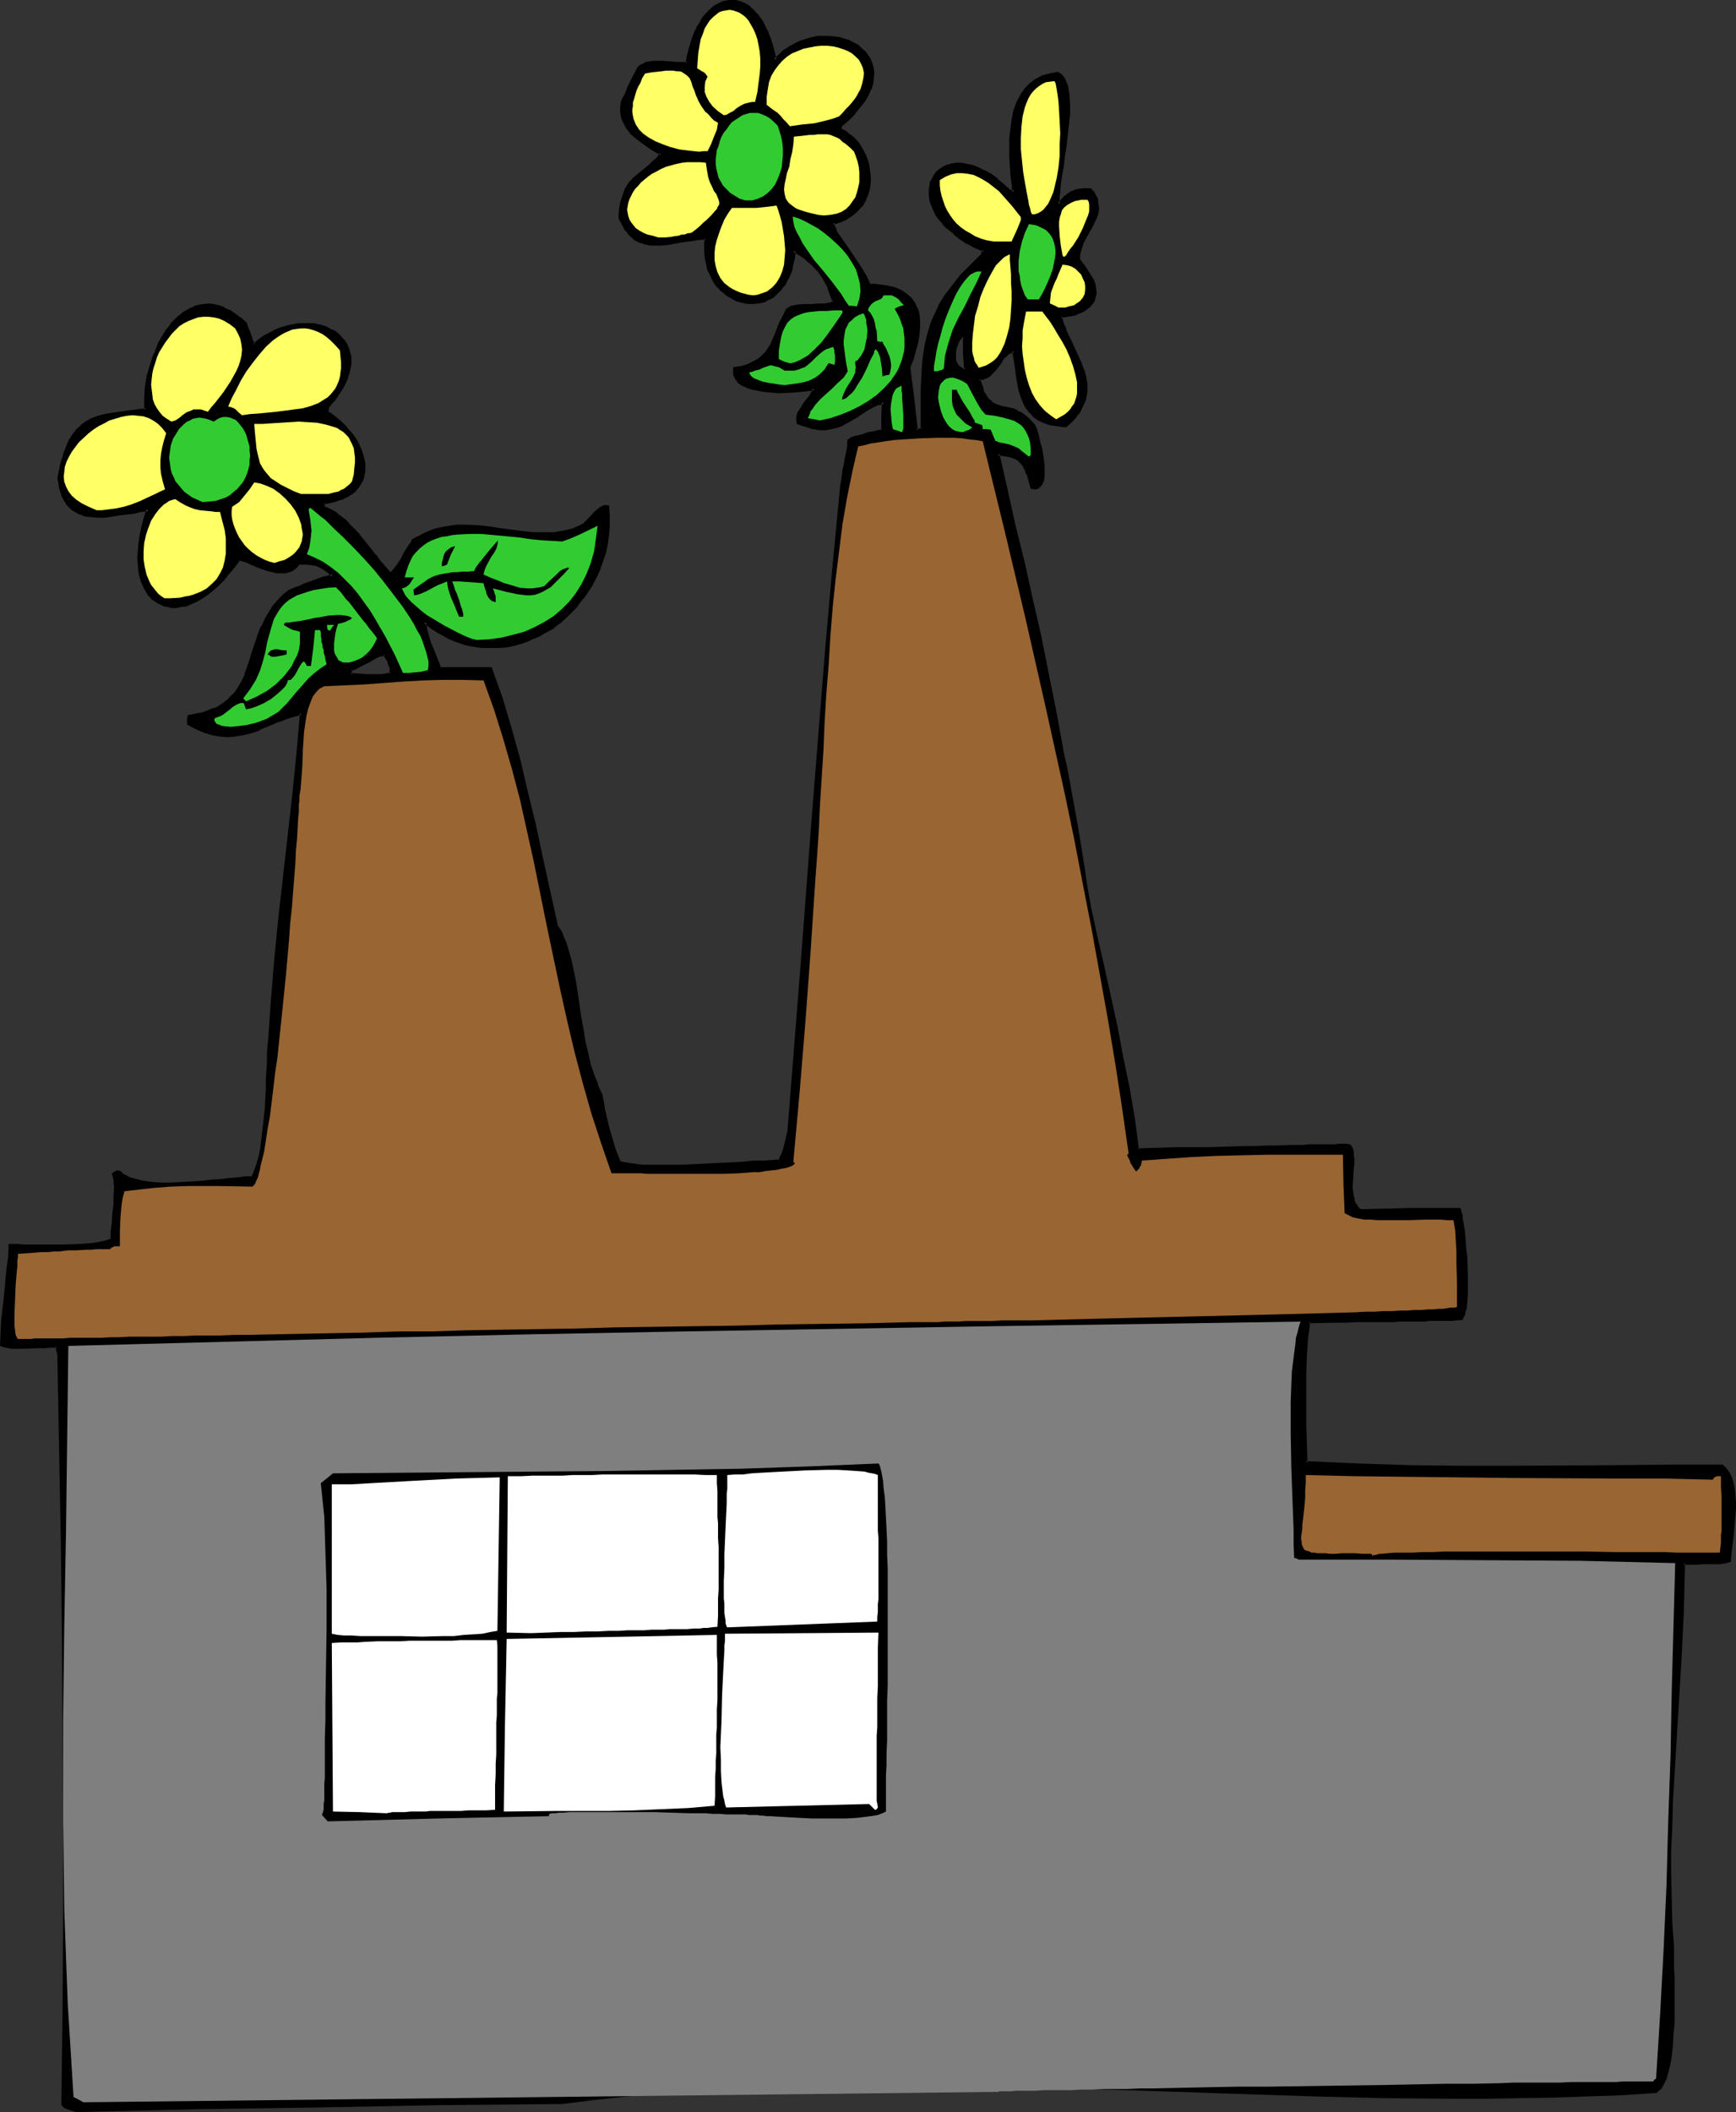 <?xml version="1.0" encoding="UTF-8" standalone="no"?>
<svg
   version="1.0"
   width="128.179mm"
   height="155.925mm"
   id="svg57"
   sodipodi:docname="Factory - No Pollution.wmf"
   xmlns:inkscape="http://www.inkscape.org/namespaces/inkscape"
   xmlns:sodipodi="http://sodipodi.sourceforge.net/DTD/sodipodi-0.dtd"
   xmlns="http://www.w3.org/2000/svg"
   xmlns:svg="http://www.w3.org/2000/svg">
  <rect width="100%" height="100%" fill="#333333" stroke="none"/>
  <sodipodi:namedview
     id="namedview57"
     pagecolor="#ffffff"
     bordercolor="#000000"
     borderopacity="0.25"
     inkscape:showpageshadow="2"
     inkscape:pageopacity="0.0"
     inkscape:pagecheckerboard="0"
     inkscape:deskcolor="#d1d1d1"
     inkscape:document-units="mm" />
  <defs
     id="defs1">
    <pattern
       id="WMFhbasepattern"
       patternUnits="userSpaceOnUse"
       width="6"
       height="6"
       x="0"
       y="0" />
  </defs>
  <path
     style="fill:#000000;fill-opacity:1;fill-rule:evenodd;stroke:none"
     d="m 268.89,103.418 0.323,-0.162 0.323,-0.162 -0.323,-4.525 -0.162,-4.525 -0.323,-0.162 -0.162,-0.162 -0.323,0.162 -0.323,0.323 -0.323,0.485 -0.323,0.646 -0.485,1.293 -0.485,1.454 v 1.616 l 0.162,0.646 0.162,0.808 0.323,0.646 0.485,0.646 0.646,0.485 z m -247.56,485.42 -0.97,-0.323 -0.646,-0.162 h -0.485 l -0.323,-0.162 -0.646,-0.485 -0.323,-0.162 -0.485,-0.323 0.485,-26.178 0.162,-26.178 v -26.339 l -0.162,-26.339 -0.323,-26.178 -0.162,-26.178 -0.485,-26.178 -0.485,-25.855 -0.323,-1.131 -0.162,-1.131 H 15.351 14.705 13.735 l -0.97,0.162 -2.262,0.162 H 8.08 5.656 3.555 L 2.585,375.699 1.616,375.538 H 0.97 l -0.485,-0.323 v -3.393 l 0.323,-3.393 0.646,-7.11 0.808,-6.948 0.323,-3.555 0.323,-3.232 h 2.101 l 1.616,0.162 h 1.778 2.101 2.262 4.686 l 4.525,-0.323 h 2.262 l 1.939,-0.323 1.778,-0.162 1.454,-0.323 0.646,-0.162 0.485,-0.323 0.485,-0.162 0.323,-0.323 v -0.97 -0.97 l 0.162,-2.424 0.323,-2.585 0.162,-2.747 0.162,-2.424 0.162,-2.424 -0.162,-0.97 -0.162,-0.97 -0.162,-0.808 -0.162,-0.808 0.323,-0.162 0.323,-0.323 h 0.485 0.646 l 0.646,0.485 0.485,0.646 0.808,0.323 0.808,0.485 1.939,0.485 2.101,0.485 2.424,0.323 2.424,0.162 h 2.747 l 2.747,-0.162 5.494,-0.323 2.909,-0.323 2.585,-0.323 2.585,-0.323 2.262,-0.162 2.101,-0.162 1.939,-0.162 0.323,-0.646 0.485,-0.808 0.646,-1.778 0.646,-2.101 0.323,-2.424 0.485,-2.585 0.323,-2.747 0.485,-5.656 0.323,-5.817 0.162,-2.747 0.162,-2.585 0.162,-2.585 v -2.262 l 0.162,-1.939 0.162,-1.616 0.646,-11.635 1.131,-11.473 1.131,-11.473 1.293,-11.473 1.293,-11.311 1.131,-11.473 1.131,-11.15 0.97,-11.311 -2.101,0.646 -2.262,0.808 -1.939,0.646 -1.778,0.808 -3.555,1.454 -1.778,0.646 -1.778,0.485 -1.616,0.485 -1.778,0.162 -1.939,0.162 -1.939,-0.162 -1.939,-0.323 -2.262,-0.646 -1.131,-0.485 -1.131,-0.485 -1.293,-0.485 -1.293,-0.808 0.162,-0.97 v -0.97 l 2.101,-0.323 1.939,-0.485 1.616,-0.485 1.454,-0.646 1.454,-0.646 1.131,-0.808 1.293,-0.808 0.808,-0.97 0.97,-0.97 0.808,-0.97 0.646,-1.131 0.646,-1.131 1.131,-2.262 0.97,-2.585 0.808,-2.585 0.808,-2.747 0.97,-2.585 0.97,-2.747 1.293,-2.747 0.808,-1.131 0.808,-1.454 0.97,-1.131 1.131,-1.293 1.131,-1.131 1.454,-1.131 1.293,-0.485 1.131,-0.485 0.97,-0.485 0.97,-0.323 0.808,-0.323 0.808,-0.323 1.131,-0.323 2.262,-0.808 1.293,-0.323 0.646,-0.162 0.808,-0.323 -1.131,-1.131 -1.293,-0.97 -1.131,-0.646 -1.131,-0.323 -1.293,-0.323 -1.131,-0.162 h -2.424 l -0.808,0.97 -0.808,0.808 -0.97,0.323 -1.131,0.323 -1.131,0.162 -1.293,-0.162 -1.131,-0.162 -1.293,-0.323 -2.424,-0.808 -2.262,-0.97 -0.97,-0.485 -0.97,-0.323 -0.808,-0.323 -0.646,-0.162 -1.454,2.101 -1.616,1.939 -1.454,1.616 -1.454,1.454 -1.616,1.454 -1.454,1.131 -1.454,0.97 -1.454,0.808 -1.454,0.808 -1.454,0.485 -1.293,0.323 -1.293,0.162 h -1.293 l -1.293,-0.162 -1.131,-0.323 -0.97,-0.485 -1.131,-0.646 -0.808,-0.646 -0.808,-0.97 -0.808,-0.97 -0.646,-1.293 -0.646,-1.293 -0.323,-1.454 -0.323,-1.616 -0.162,-1.778 -0.162,-1.778 0.162,-1.939 0.162,-2.101 0.323,-2.101 0.485,-2.424 0.646,-2.424 0.808,-2.585 -1.939,0.162 -2.101,0.485 -4.04,0.646 -2.101,0.323 -1.939,0.162 h -1.939 l -1.778,-0.162 -1.778,-0.162 -1.454,-0.646 -1.454,-0.646 -0.646,-0.485 -0.646,-0.646 -0.646,-0.646 -0.485,-0.646 -0.485,-0.808 -0.323,-0.97 -0.323,-0.97 -0.323,-1.131 -0.323,-1.293 -0.162,-1.293 0.323,-1.616 0.323,-1.454 0.323,-1.454 0.323,-1.293 0.485,-1.293 0.323,-1.131 0.97,-2.101 0.97,-1.616 1.131,-1.454 1.131,-1.131 1.454,-0.97 1.454,-0.808 1.778,-0.646 1.778,-0.485 1.939,-0.485 2.101,-0.323 2.262,-0.162 2.585,-0.323 2.585,-0.323 v -1.454 -1.454 l 0.162,-3.232 0.485,-3.07 0.808,-3.232 1.131,-3.07 1.293,-3.07 1.454,-2.747 0.97,-1.131 0.808,-1.293 0.97,-1.131 0.97,-0.97 1.131,-0.808 1.131,-0.808 1.131,-0.646 1.293,-0.485 1.131,-0.323 1.293,-0.162 1.293,-0.162 1.454,0.162 1.454,0.323 1.293,0.485 1.454,0.808 1.454,0.808 1.616,1.131 1.616,1.454 0.485,1.293 0.323,1.131 0.323,0.97 0.323,0.808 0.162,0.646 0.323,0.485 0.162,0.485 0.162,0.162 1.616,-1.293 1.454,-0.97 1.616,-0.97 1.616,-0.646 1.454,-0.646 1.616,-0.485 1.454,-0.485 1.616,-0.162 1.454,-0.162 h 1.454 l 1.454,0.162 1.293,0.162 1.293,0.485 1.131,0.323 1.131,0.646 0.97,0.646 0.97,0.646 0.808,0.97 0.808,0.808 0.646,0.97 0.485,1.131 0.323,1.131 0.162,1.293 v 1.131 l -0.162,1.454 -0.323,1.454 -0.323,1.454 -0.808,1.454 -0.808,1.616 -0.97,1.616 -1.293,1.616 -1.454,1.778 -0.323,1.454 1.939,1.454 1.939,1.616 1.616,1.616 1.616,1.939 1.293,1.939 0.808,1.939 0.808,1.939 0.323,1.939 v 0.97 0.97 0.97 l -0.323,0.808 -0.323,0.97 -0.323,0.808 -0.485,0.808 -0.646,0.646 -0.646,0.808 -0.97,0.646 -0.808,0.485 -1.131,0.646 -1.293,0.485 -1.293,0.323 -1.454,0.323 -1.454,0.323 v 1.454 l 1.131,0.485 1.131,0.485 1.293,0.808 1.131,0.97 1.293,0.97 1.131,1.293 2.585,2.585 2.262,2.909 2.262,2.909 1.131,1.293 1.131,1.454 0.97,1.131 0.97,1.131 0.323,-0.162 0.485,-0.162 0.323,-0.485 0.485,-0.485 0.808,-1.293 0.97,-1.454 0.97,-1.616 0.808,-1.454 0.808,-1.293 0.323,-0.485 0.323,-0.485 1.454,-0.808 1.454,-0.808 1.454,-0.646 1.454,-0.485 1.616,-0.485 1.454,-0.162 3.07,-0.485 h 3.07 l 3.07,0.162 3.07,0.323 3.07,0.323 5.979,0.808 3.07,0.323 3.07,0.162 h 2.747 l 2.909,-0.485 1.454,-0.323 1.454,-0.485 1.293,-0.485 1.293,-0.646 0.808,-0.808 0.808,-0.808 1.616,-1.778 0.808,-0.808 0.97,-0.646 0.808,-0.323 0.485,-0.162 0.323,0.162 0.323,2.585 v 2.585 l -0.323,2.424 -0.323,2.585 -0.485,2.262 -0.646,2.424 -0.808,2.262 -1.131,2.262 -0.97,2.101 -1.293,2.101 -1.454,1.939 -1.454,1.939 -1.616,1.616 -1.616,1.616 -1.778,1.616 -1.939,1.293 -1.939,1.293 -2.101,1.131 -1.939,0.808 -2.262,0.808 -2.101,0.646 -2.262,0.485 -2.262,0.162 -2.424,0.162 -2.262,-0.162 -2.262,-0.323 -2.262,-0.485 -2.262,-0.808 -2.424,-0.97 -2.262,-1.131 -2.262,-1.454 -2.262,-1.616 0.162,1.454 0.323,1.454 0.485,1.616 0.485,1.616 2.747,6.948 h 14.22 l 2.909,8.241 2.585,8.726 2.424,8.726 2.262,9.049 2.101,9.211 1.939,9.211 4.04,18.26 1.131,2.101 1.131,2.262 0.97,2.747 0.646,2.747 0.646,3.07 0.646,3.07 1.131,6.625 0.485,3.232 0.485,3.393 0.646,3.232 0.646,3.232 0.808,3.232 0.808,2.909 1.131,2.747 1.131,2.585 0.485,2.262 0.485,2.262 1.131,4.848 1.293,5.009 0.808,2.262 0.97,2.424 0.808,0.323 0.97,0.162 0.97,0.162 1.131,0.162 2.424,0.162 2.747,0.162 h 5.979 3.232 l 3.232,-0.162 6.625,-0.323 3.232,-0.162 3.232,-0.323 2.909,-0.162 2.747,-0.162 h 2.424 l 2.101,-0.162 0.646,-0.97 0.323,-1.131 0.808,-2.101 0.485,-2.101 0.485,-2.101 3.393,-44.922 3.555,-44.761 3.555,-44.599 1.939,-22.138 1.939,-21.976 0.323,-1.778 0.162,-1.616 0.323,-1.454 0.162,-1.293 0.323,-1.131 0.162,-1.131 0.162,-0.97 0.162,-0.808 0.162,-1.454 0.323,-1.131 v -0.808 -0.808 l 0.808,-0.323 0.485,-0.162 0.646,-0.323 0.485,-0.162 0.646,-0.162 0.646,-0.162 0.808,-0.162 0.97,-0.323 1.131,-0.162 1.454,-0.323 1.454,-0.485 v -3.878 l 0.162,-4.04 -1.454,0.485 -1.454,0.646 -2.585,1.454 -1.293,0.808 -0.485,0.323 -0.646,0.485 -2.585,1.454 -1.293,0.646 -1.293,0.485 -1.454,0.485 -1.616,0.162 h -1.616 l -1.939,-0.323 -1.939,-0.485 -1.131,-0.485 -1.131,-0.323 v -0.808 -0.646 l 0.323,-1.293 0.646,-1.131 0.808,-1.131 0.808,-0.97 0.808,-1.131 0.646,-1.131 0.485,-1.293 -1.131,0.162 -1.454,0.162 -1.778,0.162 -1.778,0.162 -3.717,0.162 -1.939,-0.162 h -1.778 l -1.778,-0.323 -1.778,-0.323 -1.454,-0.485 -1.293,-0.808 -1.131,-0.646 -0.323,-0.485 -0.323,-0.646 -0.323,-0.485 -0.162,-0.646 v -0.646 -0.646 l 1.778,-0.485 1.778,-0.485 1.293,-0.485 1.293,-0.646 1.131,-0.808 0.808,-0.808 0.808,-0.808 0.808,-1.131 0.485,-0.97 0.646,-1.131 0.97,-2.585 0.646,-1.293 0.646,-1.454 0.646,-1.616 0.808,-1.616 0.485,-0.485 0.808,-0.323 1.616,-0.323 1.939,-0.162 h 1.939 l 2.101,-0.162 h 1.778 l 0.808,-0.162 0.646,-0.162 0.646,-0.162 0.323,-0.323 -0.323,-1.454 -0.485,-1.293 -0.485,-1.293 -0.485,-1.131 -1.131,-2.101 -1.454,-1.778 -1.454,-1.616 -1.616,-1.293 -1.778,-1.293 -1.939,-1.293 -0.162,2.101 -0.323,1.939 -0.485,1.616 -0.646,1.454 -0.646,1.454 -0.808,1.293 -0.808,0.97 -0.97,0.97 -0.97,0.808 -0.97,0.646 -1.131,0.646 -1.131,0.323 -1.131,0.323 h -1.131 -1.293 l -1.131,-0.162 -1.131,-0.162 -1.131,-0.485 -1.131,-0.485 -1.131,-0.646 -0.97,-0.808 -0.97,-0.808 -0.808,-0.97 -0.97,-1.131 -0.646,-1.131 -0.646,-1.293 -0.485,-1.293 -0.485,-1.616 -0.323,-1.616 v -1.616 -1.778 -1.939 l -1.778,0.162 -1.778,0.162 -3.555,0.485 -1.778,0.323 -1.616,0.323 -1.778,0.162 h -1.616 -1.616 l -1.454,-0.323 -1.293,-0.323 -1.454,-0.808 -1.131,-0.97 -0.646,-0.646 -0.646,-0.646 -0.485,-0.808 -0.485,-0.97 -0.485,-0.97 -0.485,-1.131 0.323,-2.101 0.323,-1.778 0.323,-1.454 0.485,-1.454 0.485,-1.131 0.646,-0.97 0.808,-0.808 0.646,-0.808 1.778,-1.454 1.778,-1.454 0.97,-0.808 0.97,-0.97 1.131,-0.97 0.97,-1.293 -2.424,-1.616 -2.262,-1.454 -1.939,-1.454 -0.97,-0.808 -0.808,-0.646 -0.646,-0.97 -0.646,-0.808 -0.485,-0.97 -0.323,-0.97 -0.323,-0.97 -0.162,-1.131 v -1.293 l 0.162,-1.293 0.485,-1.131 0.485,-1.131 0.808,-1.939 0.808,-1.778 0.646,-1.293 0.646,-1.131 0.485,-0.97 0.646,-0.646 0.808,-0.485 0.808,-0.323 0.97,-0.323 h 0.97 1.293 1.616 1.778 l 2.262,0.162 h 1.131 l 1.454,0.162 0.323,-1.939 0.323,-1.939 0.485,-1.616 0.646,-1.616 0.485,-1.454 0.646,-1.454 0.808,-1.293 0.808,-1.131 0.646,-0.97 0.97,-0.97 0.808,-0.808 0.97,-0.646 0.808,-0.646 0.97,-0.485 0.97,-0.162 0.97,-0.162 0.97,-0.162 0.97,0.162 0.97,0.162 0.97,0.485 0.808,0.485 0.97,0.646 0.97,0.808 0.808,0.97 0.808,0.97 0.808,1.293 0.808,1.293 0.646,1.616 0.646,1.616 0.646,1.778 0.485,2.101 0.485,2.101 1.454,-1.293 1.293,-1.293 1.454,-0.97 1.616,-0.808 1.454,-0.646 1.616,-0.646 1.454,-0.323 1.616,-0.323 1.616,-0.162 h 1.616 l 1.454,0.323 1.454,0.162 1.293,0.323 1.293,0.485 1.293,0.646 1.131,0.646 0.97,0.808 0.97,0.97 0.808,0.97 0.646,1.131 0.485,1.131 0.162,1.293 0.162,1.293 v 1.293 l -0.323,1.454 -0.485,1.616 -0.808,1.454 -0.97,1.778 -1.131,1.616 -1.454,1.778 -1.778,1.778 -2.101,1.778 v 1.131 l 1.778,1.131 1.778,1.293 1.454,1.616 1.131,1.778 0.808,1.939 0.646,1.939 0.485,2.101 0.162,1.939 -0.323,2.101 -0.485,1.939 -0.646,1.939 -0.646,0.808 -0.485,0.808 -0.808,0.808 -0.646,0.808 -0.97,0.646 -0.808,0.646 -1.131,0.485 -0.97,0.485 -1.293,0.485 -1.131,0.323 0.162,0.808 0.323,0.97 0.485,0.97 0.646,0.808 1.293,2.101 1.616,2.262 3.232,4.686 1.293,2.424 1.293,2.424 h 1.293 l 1.293,0.162 1.131,0.162 1.131,0.162 1.939,0.485 1.778,0.646 1.454,0.97 1.293,1.131 0.97,1.293 0.646,1.454 0.485,1.454 0.162,1.778 0.162,1.939 -0.323,1.939 -0.323,2.101 -0.485,2.262 -0.808,2.424 -0.97,2.424 1.131,8.888 0.97,8.726 1.778,-0.323 v -10.988 l 0.162,-3.393 0.162,-3.07 0.323,-3.07 0.323,-2.909 0.808,-2.747 0.808,-2.909 0.97,-2.585 1.454,-2.747 1.616,-2.747 1.939,-2.747 1.131,-1.293 1.131,-1.454 1.293,-1.293 1.454,-1.454 1.454,-1.454 1.616,-1.616 0.323,-0.646 0.323,-0.808 -2.585,-1.131 -2.101,-1.131 -1.939,-1.293 -1.778,-1.293 -1.616,-1.293 -1.293,-1.293 -0.97,-1.454 -0.97,-1.293 -0.808,-1.293 -0.485,-1.454 -0.323,-1.293 -0.162,-1.293 v -1.131 l 0.162,-1.131 0.162,-1.293 0.485,-0.97 0.485,-0.97 0.808,-0.808 0.808,-0.646 0.97,-0.485 1.131,-0.485 1.131,-0.323 1.131,-0.162 h 1.454 l 1.454,0.162 1.454,0.485 1.616,0.485 1.616,0.808 1.778,1.131 1.778,1.293 1.778,1.454 1.939,1.616 0.485,0.162 0.646,0.162 -0.162,-2.262 -0.323,-2.424 -0.162,-2.585 -0.162,-2.585 v -2.747 -2.585 l 0.162,-2.585 0.485,-2.585 0.485,-2.262 0.808,-2.262 0.97,-2.101 0.646,-0.97 0.646,-0.808 0.808,-0.808 0.808,-0.808 0.97,-0.646 0.97,-0.646 1.293,-0.485 1.131,-0.485 1.293,-0.323 1.454,-0.162 0.646,0.323 0.646,0.485 0.323,0.808 0.485,0.646 0.323,0.808 0.162,0.97 0.323,1.131 v 0.97 l 0.162,2.585 v 2.585 l -0.162,2.909 -0.323,2.909 -0.485,2.909 -0.323,2.909 -0.485,2.909 -0.323,2.747 -0.323,2.424 -0.323,2.101 v 0.97 1.778 0.646 l 1.131,-1.131 0.808,-0.97 0.97,-0.646 0.808,-0.646 0.97,-0.323 1.131,-0.162 1.454,-0.162 1.616,-0.162 0.485,0.808 0.485,0.646 0.646,1.293 0.323,1.293 v 1.293 l -0.162,1.293 -0.485,1.293 -0.485,1.293 -0.646,1.131 -0.646,1.293 -0.646,1.131 -1.293,2.424 -0.485,1.293 -0.323,1.131 -0.162,1.293 0.323,1.131 1.131,1.454 0.97,1.293 0.808,1.293 0.646,1.293 0.485,1.293 0.162,1.131 0.162,1.131 -0.162,1.131 -0.485,0.97 -0.485,0.97 -0.808,0.808 -0.97,0.808 -1.454,0.485 -1.454,0.646 -1.778,0.485 -2.101,0.323 0.646,1.778 0.646,1.939 1.778,3.717 1.616,3.878 0.97,1.939 0.646,1.778 0.485,1.939 0.323,1.939 v 1.778 l -0.323,1.939 -0.323,0.97 -0.323,0.97 -0.485,0.97 -0.646,0.97 -0.646,0.97 -0.808,0.97 -0.97,0.97 -1.131,0.97 h -1.131 l -1.131,-0.162 -1.131,-0.323 -0.97,-0.162 -1.778,-0.646 -1.454,-0.808 -1.293,-0.97 -1.131,-1.131 -0.808,-1.131 -0.808,-1.454 -0.485,-1.454 -0.485,-1.616 -0.485,-1.778 -0.323,-1.778 -0.485,-3.717 -0.485,-3.717 -0.808,0.162 -0.808,0.323 -1.131,1.131 -0.97,1.293 -0.97,1.131 -0.97,1.454 -0.97,1.131 -0.646,0.323 -0.808,0.485 -0.808,0.323 -0.97,0.162 0.323,0.97 0.323,0.97 0.323,0.97 0.323,0.808 0.646,1.293 0.808,0.808 0.808,0.808 0.97,0.485 0.808,0.485 0.97,0.323 0.97,0.162 2.101,0.485 1.131,0.485 1.293,0.485 1.131,0.808 1.131,1.131 1.293,1.293 0.162,0.485 0.323,0.97 0.323,0.97 0.323,1.293 0.323,1.454 0.485,1.454 0.485,3.232 0.162,1.616 0.162,1.454 -0.162,1.293 -0.162,1.293 -0.485,0.808 -0.162,0.485 -0.323,0.323 -0.485,0.162 -0.323,0.162 h -0.485 -0.646 l -0.323,-1.454 -0.323,-1.131 -0.485,-1.131 -0.323,-0.97 -0.485,-0.808 -0.323,-0.808 -0.485,-0.646 -0.485,-0.485 -0.485,-0.485 -0.646,-0.323 -1.454,-0.646 -0.808,-0.162 -1.778,-0.323 h -1.131 l 2.262,10.019 2.424,10.18 2.424,10.342 2.424,10.342 2.262,10.503 2.262,10.503 2.101,10.665 1.778,10.665 1.131,5.171 1.131,5.171 1.778,10.827 1.939,10.988 0.808,5.494 0.808,5.494 1.778,8.241 1.939,8.241 3.717,16.967 1.778,8.564 1.616,8.564 1.454,8.564 1.293,8.564 h 3.393 3.232 l 3.232,-0.162 h 3.07 3.07 l 2.909,-0.162 h 2.747 2.747 l 2.585,-0.162 h 2.585 l 2.424,-0.162 h 4.525 2.101 l 1.939,-0.162 h 1.939 l 1.778,-0.162 h 1.778 1.616 1.454 1.454 1.293 l 1.131,-0.162 h 2.101 0.97 2.424 0.323 0.323 l 0.323,0.808 0.323,0.97 0.162,0.97 v 1.131 1.293 1.131 l -0.323,2.747 v 2.585 1.454 l 0.162,1.131 0.323,1.131 0.485,1.131 0.485,0.97 0.808,0.646 13.897,-0.162 h 13.897 l 0.162,0.162 v 0.162 l 0.162,0.323 v 0.485 l 0.162,0.646 0.162,0.646 0.162,1.616 0.323,2.101 0.162,2.262 0.323,2.424 0.162,2.585 0.323,5.171 v 2.585 l -0.162,2.424 -0.162,2.101 -0.162,1.939 -0.162,0.808 -0.323,0.646 -0.162,0.646 -0.323,0.485 -0.646,0.162 h -0.485 l -0.485,0.162 h -0.808 -0.97 -1.454 -0.808 l -0.97,0.162 h -2.262 -1.293 -3.07 l -1.778,0.162 h -1.939 -1.939 -2.262 -2.585 -2.585 l -2.909,0.162 h -2.909 -3.393 -3.393 l -3.717,0.162 -0.646,4.686 -0.323,4.686 -0.162,4.848 v 5.009 l 0.162,10.18 v 5.009 l 0.162,5.009 7.11,0.323 7.272,0.323 14.543,0.485 14.543,0.162 h 14.705 l 29.248,-0.162 14.382,-0.162 h 14.382 l 0.97,0.808 0.808,1.131 0.646,1.293 0.323,1.616 0.323,1.454 0.323,1.778 v 1.778 1.939 l -0.323,3.717 -0.323,3.878 -0.485,3.555 -0.162,1.778 -0.162,1.616 -0.808,0.323 h -0.646 -0.323 l -0.646,0.162 h -0.646 -0.808 -0.97 l -1.131,0.162 h -1.454 -1.454 -1.778 -2.101 l -0.162,6.625 -0.162,6.625 -0.646,13.25 -0.808,13.412 -0.808,13.412 -0.808,13.412 -0.162,6.787 -0.162,6.625 v 6.787 6.625 l 0.323,6.787 0.323,6.787 v 0.808 0.808 0.97 3.393 l 0.162,2.747 v 2.909 3.232 6.302 l -0.162,3.232 -0.323,3.07 -0.323,3.07 -0.485,2.747 -0.323,1.131 -0.323,1.131 -0.323,1.131 -0.485,0.97 -0.323,0.808 -0.485,0.808 -0.646,0.646 -0.485,0.485 -9.534,0.485 -9.372,0.485 -9.534,0.162 -9.534,0.323 h -9.534 -9.534 l -19.23,-0.162 -19.23,-0.485 -19.391,-0.485 -38.782,-1.454 -19.391,-0.485 -19.23,-0.485 -19.23,-0.162 h -9.534 l -9.534,0.162 -9.372,0.162 -9.534,0.323 -9.372,0.323 -9.372,0.646 -9.372,0.646 -9.372,0.808 -9.211,0.97 -9.049,1.131 -34.258,0.485 -33.934,0.485 -33.773,0.485 -16.806,0.485 z m 80.958,-400.261 h 3.555 l 0.808,-0.162 h 1.131 l 0.646,-0.162 0.646,-0.162 0.162,-0.808 v -0.97 l -0.323,-0.808 -0.323,-0.808 -0.808,-1.293 -0.323,-0.646 -0.162,-0.323 -1.131,0.323 -1.131,0.485 -2.424,1.293 -2.424,1.293 -1.131,0.485 -1.293,0.485 v 1.454 l 2.262,0.162 z"
     id="path1" />
  <path
     style="fill:#000000;fill-opacity:1;fill-rule:evenodd;stroke:none"
     d="m 268.89,103.742 0.485,-0.162 v 0 l 0.646,-0.162 -0.323,-4.848 -0.162,-4.848 -0.646,-0.323 0.162,0.162 -0.485,-0.485 -0.646,0.485 v 0 l -0.323,0.323 v 0.162 l -0.323,0.485 v 0 l -0.323,0.485 -0.646,1.454 v 0 l -0.485,1.616 v 1.616 l 0.162,0.808 v 0 l 0.162,0.808 0.485,0.646 v 0 l 0.485,0.808 0.808,0.485 0.97,0.485 0.162,-0.808 -0.808,-0.485 0.162,0.162 -0.646,-0.485 v 0 l -0.485,-0.646 v 0 l -0.323,-0.646 v 0.162 l -0.162,-0.808 v 0.162 -0.808 0.162 -1.616 0.162 l 0.323,-1.454 v 0 l 0.485,-1.293 0.323,-0.646 v 0.162 l 0.323,-0.485 v 0 l 0.323,-0.323 h -0.162 l 0.323,-0.162 h -0.485 l 0.162,0.162 0.646,0.323 -0.323,-0.485 v 4.525 l 0.323,4.525 0.485,-0.323 h -0.485 l -0.323,0.162 h 0.323 z"
     id="path2" />
  <path
     style="fill:#000000;fill-opacity:1;fill-rule:evenodd;stroke:none"
     d="m 21.33,588.353 h 0.162 l -0.97,-0.162 -0.646,-0.162 -0.485,-0.162 -0.323,-0.162 v 0 l -0.646,-0.323 v 0 l -0.323,-0.162 v 0 l -0.485,-0.323 0.323,0.323 0.323,-26.178 0.323,-26.178 V 508.527 L 18.422,482.188 18.098,456.01 17.775,429.832 16.967,377.8 16.644,376.507 16.321,375.215 15.351,375.053 v 0 l -0.808,0.162 h 0.162 -0.97 -0.97 l -2.262,0.162 -4.848,0.162 -2.101,-0.162 v 0 L 2.585,375.215 H 1.778 l -0.646,-0.162 v 0 l -0.485,-0.162 0.323,0.323 v -3.393 0.162 l 0.323,-3.555 0.646,-6.948 0.808,-7.11 0.323,-3.393 0.323,-3.232 -0.485,0.323 h 2.101 1.616 1.778 l 2.101,0.162 h 2.262 l 4.686,-0.162 4.525,-0.162 2.262,-0.162 v 0 l 2.101,-0.162 1.616,-0.162 1.616,-0.323 v 0 l 0.646,-0.323 v 0 l 0.485,-0.162 0.485,-0.323 0.485,-0.323 v -1.293 l 0.162,-0.97 v 0 l 0.162,-2.424 0.323,-2.585 0.162,-2.585 v -0.162 l 0.162,-2.424 v -2.424 -0.97 -0.162 l -0.162,-0.97 v 0 l -0.162,-0.808 -0.323,-0.646 -0.162,0.485 0.485,-0.323 0.323,-0.162 h -0.162 0.323 v 0 h 0.646 l -0.323,-0.162 0.646,0.485 v 0 l 0.646,0.646 v 0 l 0.808,0.485 v 0 l 0.808,0.323 v 0 l 1.939,0.646 v 0 l 2.101,0.485 2.424,0.323 h 0.162 2.424 2.747 2.747 l 5.494,-0.485 h 0.162 l 2.747,-0.162 2.585,-0.323 2.585,-0.323 2.424,-0.162 2.101,-0.162 h -0.162 l 2.262,-0.162 0.485,-0.97 0.323,-0.808 v 0 l 0.808,-1.939 0.485,-1.939 v -0.162 l 0.485,-2.424 0.485,-2.585 0.323,-2.585 0.485,-5.817 v 0 l 0.323,-5.817 0.162,-2.747 0.162,-2.585 v -2.585 l 0.162,-2.262 0.162,-1.939 v 0 -1.616 0 l 0.808,-11.635 v 0.162 l 0.97,-11.635 1.131,-11.473 1.454,-11.311 2.424,-22.784 1.131,-11.311 0.97,-11.796 -2.747,0.808 -2.101,0.646 -1.939,0.646 -0.162,0.162 -1.939,0.646 -3.393,1.616 v -0.162 l -1.778,0.646 -1.616,0.485 -1.778,0.485 v 0 l -1.778,0.323 h 0.162 -1.939 -1.939 0.162 l -2.101,-0.485 v 0 l -2.101,-0.646 v 0 l -1.131,-0.323 v 0 l -1.131,-0.485 -1.293,-0.646 -1.293,-0.646 0.323,0.323 v -0.97 0.162 l 0.162,-1.131 -0.323,0.485 1.939,-0.323 h 0.162 l 1.778,-0.485 1.778,-0.646 1.454,-0.485 v 0 l 1.454,-0.808 v 0 l 1.293,-0.808 1.131,-0.808 v 0 l 0.97,-0.97 0.97,-0.97 v 0 l 0.808,-1.131 v 0 l 0.808,-0.97 v -0.162 l 0.485,-1.131 1.131,-2.262 h 0.162 l 0.808,-2.585 0.97,-2.585 0.808,-2.747 0.808,-2.747 v 0.162 l 1.131,-2.747 v 0 l 1.131,-2.585 v 0 l 0.808,-1.293 0.808,-1.293 v 0 l 0.97,-1.131 1.131,-1.293 1.131,-1.131 1.454,-1.131 h -0.162 l 1.293,-0.485 v 0 l 1.131,-0.323 v -0.162 l 1.131,-0.323 0.97,-0.485 0.646,-0.323 v 0.162 l 0.646,-0.323 1.293,-0.485 2.262,-0.646 1.131,-0.323 0.808,-0.162 1.454,-0.646 -1.778,-1.616 v -0.162 l -1.131,-0.808 -1.293,-0.646 v 0 l -1.293,-0.485 v 0 l -1.131,-0.323 h -1.293 -2.585 l -0.97,1.131 0.162,-0.162 -0.97,0.646 h 0.162 l -1.131,0.485 h 0.162 l -1.131,0.162 h 0.162 l -1.131,0.162 v 0 l -1.131,-0.162 -1.293,-0.162 h 0.162 l -1.293,-0.323 -2.424,-0.808 v 0 l -2.262,-0.97 -0.97,-0.323 -0.97,-0.485 v 0 l -0.808,-0.323 -0.97,-0.162 -1.778,2.262 h 0.162 l -1.616,1.939 v 0 l -1.454,1.616 2.101,-1.131 v 0 l 1.616,-1.939 v 0 l 1.454,-1.939 -0.485,0.162 0.808,0.162 0.646,0.162 v 0 l 0.97,0.323 0.97,0.485 2.262,0.97 v 0 l 2.424,0.808 1.293,0.323 v 0 l 1.293,0.323 h 1.131 0.162 1.131 l 1.131,-0.323 h 0.162 l 0.97,-0.485 0.97,-0.808 0.808,-0.97 -0.323,0.162 h 2.424 -0.162 l 1.293,0.162 1.131,0.162 v 0 l 1.131,0.485 v 0 l 1.131,0.646 v 0 l 1.131,0.808 v 0 l 1.131,1.131 0.162,-0.808 -0.808,0.323 -0.646,0.162 -1.293,0.323 -2.262,0.808 -1.131,0.485 -0.808,0.162 v 0.162 l -0.808,0.162 -0.97,0.485 -0.97,0.485 v -0.162 l -1.131,0.485 v 0 l -1.454,0.646 -1.454,1.131 -1.131,1.131 -1.131,1.293 -0.97,1.131 v 0.162 l -0.808,1.293 -0.808,1.293 v 0 l -1.293,2.747 h -0.162 l -0.97,2.585 v 0.162 l -0.97,2.747 -0.808,2.585 -0.808,2.585 -0.97,2.585 h 0.162 l -1.131,2.262 -0.646,1.131 v 0 l -0.646,0.97 v 0 l -0.808,1.131 v -0.162 l -0.97,0.97 -0.808,0.97 v -0.162 l -1.131,0.97 -1.293,0.808 h 0.162 l -1.454,0.646 v -0.162 l -1.454,0.646 -1.616,0.646 -1.939,0.323 h 0.162 l -2.424,0.485 -0.162,1.293 v 0 1.293 l 1.454,0.808 1.293,0.646 1.131,0.485 v 0 l 1.131,0.485 h 0.162 l 2.101,0.646 v 0 l 2.101,0.323 v 0 l 1.939,0.162 1.939,-0.162 v 0 l 1.778,-0.323 h 0.162 l 1.616,-0.323 1.778,-0.485 1.778,-0.646 v -0.162 l 3.555,-1.454 1.778,-0.808 v 0.162 l 1.939,-0.808 2.101,-0.646 2.262,-0.646 -0.485,-0.485 -0.97,11.15 -1.131,11.311 -2.585,22.784 -1.293,11.311 -1.131,11.473 -0.97,11.635 v 0 l -0.808,11.635 v -0.162 l -0.162,1.616 v 0.162 l -0.162,1.939 v 2.262 l -0.162,2.585 -0.162,2.585 v 2.747 l -0.323,5.817 v 0 l -0.646,5.656 -0.323,2.747 -0.323,2.585 -0.485,2.262 v 0 l -0.646,2.101 -0.646,1.778 v 0 l -0.323,0.808 -0.323,0.646 0.323,-0.162 h -1.939 v 0 l -2.101,0.323 -2.424,0.162 -2.424,0.323 -2.747,0.162 -2.747,0.323 v 0 l -5.494,0.323 -2.747,0.162 h -2.747 l -2.424,-0.162 v 0 l -2.424,-0.323 -2.101,-0.485 v 0 l -1.778,-0.485 v 0 l -0.808,-0.323 h 0.162 l -0.808,-0.485 v 0.162 l -0.646,-0.485 v 0 l -0.646,-0.646 -0.808,-0.162 h -0.162 l -0.323,0.162 -0.485,0.162 -0.646,0.646 0.323,0.97 0.162,0.808 v -0.162 0.97 0 l 0.162,0.97 -0.162,2.424 v 2.424 0 l -0.323,2.585 -0.162,2.585 -0.323,2.424 v 0.162 0.97 0.97 l 0.162,-0.162 -0.323,0.162 h 0.162 l -0.485,0.162 -0.485,0.162 v 0 l -0.485,0.162 v 0 l -1.454,0.323 -1.778,0.323 -1.939,0.162 v 0 l -2.262,0.162 -4.525,0.162 H 12.766 10.504 8.403 6.625 l -1.616,-0.162 h -2.585 l -0.162,3.717 -0.485,3.393 -0.646,7.11 -0.808,7.11 -0.162,3.393 v 0 L 0,375.538 l 0.808,0.323 0.808,0.162 0.808,0.162 0.97,0.162 h 0.162 2.101 l 4.848,-0.162 h 2.262 l 0.97,-0.162 h 0.97 v 0 H 15.351 v 0 h 0.646 l -0.485,-0.323 0.162,1.131 0.323,1.131 v -0.162 l 0.97,52.032 0.323,26.178 0.162,26.178 0.162,26.339 v 26.339 l -0.162,26.178 -0.323,26.339 0.485,0.485 v 0 l 0.323,0.323 0.808,0.323 0.323,0.162 0.646,0.162 0.485,0.162 0.97,0.323 z"
     id="path3" />
  <path
     style="fill:#000000;fill-opacity:1;fill-rule:evenodd;stroke:none"
     d="m 61.89,161.268 -1.454,1.454 -1.616,1.454 h 0.162 l -1.454,1.131 -1.616,0.97 h 0.162 l -1.454,0.808 -1.454,0.646 v 0 l -1.293,0.485 -1.454,0.323 v 0 l -1.293,0.162 h 0.162 -1.293 v 0 l -1.131,-0.162 v 0 l -1.131,-0.323 v 0 l -0.97,-0.323 v 0 l -0.97,-0.646 -0.97,-0.646 h 0.162 l -0.97,-0.97 h 0.162 l -0.808,-0.97 v 0.162 l -0.646,-1.293 -0.485,-1.293 v 0 l -0.485,-1.454 v 0.162 l -0.323,-1.616 -0.162,-1.778 v 0 -1.778 -1.939 0 l 0.162,-1.939 0.485,-2.262 0.485,-2.424 v 0.162 l 0.646,-2.424 0.97,-3.232 -2.747,0.323 -1.939,0.323 -4.201,0.646 -1.939,0.323 -1.939,0.162 v 0 h -1.939 -1.778 0.162 l -1.778,-0.323 v 0 l -1.616,-0.485 h 0.162 L 21.007,141.877 h 0.162 l -0.808,-0.323 h 0.162 l -0.646,-0.646 -0.646,-0.646 0.162,0.162 -0.485,-0.808 v 0.162 l -0.485,-0.808 -0.485,-0.97 v 0 l -0.323,-0.97 -0.162,-1.131 v 0.162 l -0.323,-1.293 -0.162,-1.293 v 0 l 0.323,-1.616 0.323,-1.454 v 0 l 0.323,-1.293 0.323,-1.293 0.323,-1.293 v 0 l 0.485,-1.131 v 0 l 0.808,-1.939 v 0 l 0.97,-1.778 1.131,-1.454 v 0.162 l 1.131,-1.293 v 0.162 l 1.454,-0.97 h -0.162 l 1.454,-0.808 v 0 l 1.616,-0.646 1.778,-0.323 1.939,-0.485 v 0 l 2.101,-0.323 2.262,-0.323 2.585,-0.162 3.07,-0.323 -0.162,-1.939 v -1.454 0 l 0.323,-3.07 0.485,-3.232 v 0.162 l 0.808,-3.232 1.131,-3.07 H 43.63 l 1.293,-2.909 1.616,-2.909 v 0.162 l 0.808,-1.293 h -0.162 l 0.97,-1.131 v 0 l 0.97,-1.131 0.97,-0.97 v 0 l 1.131,-0.808 v 0 l 1.131,-0.808 H 52.194 l 1.131,-0.485 1.293,-0.646 -0.162,0.162 1.293,-0.485 v 0 l 1.293,-0.162 h -0.162 1.293 v 0 l 1.293,0.162 1.454,0.323 v 0 l 1.293,0.485 v -0.162 l 1.454,0.808 v 0 l 1.454,0.808 1.454,1.293 v -0.162 l 1.616,1.454 -0.162,-0.162 0.485,1.293 v 0 l 0.485,1.131 v 0 l 0.323,0.97 v 0 l 0.323,0.808 v 0 l 0.162,0.646 v 0 l 0.485,0.97 0.485,0.485 1.778,-1.454 v 0.162 l 1.616,-1.131 v 0 l 1.454,-0.808 1.616,-0.808 1.616,-0.646 h -0.162 l 1.616,-0.485 1.454,-0.323 v 0 l 1.616,-0.323 h -0.162 1.454 1.454 v 0 l 1.293,0.162 1.454,0.162 h -0.162 l 1.293,0.323 1.131,0.485 v 0 l 1.131,0.485 v 0 l 0.97,0.646 0.97,0.646 h -0.162 l 0.808,0.808 0.808,0.97 V 95.5 l 0.485,0.97 0.485,1.131 v 0 l 0.323,1.131 v -0.162 l 0.162,1.293 v 0 1.131 0 1.293 l -0.323,1.454 v 0 l -0.485,1.454 v -0.162 l -0.646,1.616 -0.808,1.616 v -0.162 l -0.97,1.616 -1.293,1.616 v 0 l -1.454,1.778 -0.485,2.101 2.262,1.454 v 0 l 1.939,1.616 h -0.162 l 1.616,1.616 v 0 l 1.616,1.778 h -0.162 l 1.293,1.939 v 0 l 0.97,1.939 v -0.162 l 0.646,2.101 v -0.162 l 0.323,2.101 v -0.162 l 0.162,0.97 v 0.97 0 l -0.162,0.808 -0.162,0.97 v 0 l -0.323,0.808 v 0 l -0.323,0.808 v -0.162 l -0.485,0.808 v 0 l -0.646,0.808 v -0.162 l -0.646,0.808 v 0 l -0.808,0.485 -0.97,0.646 v 0 l -0.97,0.485 v 0 l -1.131,0.485 -1.454,0.485 h 0.162 l -1.454,0.323 -1.939,0.162 0.808,1.939 v -1.454 l -0.323,0.485 1.616,-0.323 1.454,-0.323 v 0 l 1.293,-0.485 1.293,-0.323 v -0.162 l 1.131,-0.485 v 0 l 0.97,-0.646 0.97,-0.646 0.646,-0.808 v 0 l 0.646,-0.808 v 0 l 0.485,-0.808 v 0 l 0.485,-0.808 v 0 l 0.323,-0.97 v 0 l 0.162,-0.97 0.162,-0.97 v 0 -0.97 -0.97 0 l -0.485,-2.101 v 0 l -0.646,-1.939 v 0 l -0.97,-2.101 v 0 l -1.293,-1.939 v 0 l -1.616,-1.778 v -0.162 l -1.616,-1.616 v 0 l -1.939,-1.616 v 0 l -1.939,-1.454 0.162,0.485 0.323,-1.616 -0.162,0.323 1.454,-1.778 h 0.162 l 1.131,-1.778 1.131,-1.616 v 0 l 0.808,-1.616 0.646,-1.454 v -0.162 l 0.485,-1.454 v 0 l 0.323,-1.454 0.162,-1.293 v -0.162 -1.131 -0.162 l -0.323,-1.293 v 0 l -0.323,-1.131 v 0 l -0.485,-1.131 -0.646,-1.131 -0.808,-0.808 -0.808,-0.97 -0.97,-0.808 -0.97,-0.485 h -0.162 l -1.131,-0.646 v 0 L 90.33,90.814 89.038,90.491 h -0.162 l -1.293,-0.323 h -1.293 -0.162 -1.454 -1.454 v 0 l -1.616,0.323 v 0 l -1.616,0.323 -1.454,0.485 h -0.162 l -1.616,0.646 -1.454,0.808 -1.616,0.808 v 0 l -1.616,1.131 v 0 l -1.454,1.293 h 0.485 l -0.162,-0.162 h 0.162 l -0.485,-0.808 v 0 l -0.162,-0.485 v -0.162 l -0.323,-0.808 v 0 L 69.808,92.592 v 0 l -0.485,-1.131 v 0 l -0.485,-1.454 -1.616,-1.454 h -0.162 l -1.454,-1.131 -1.454,-0.97 h -0.162 l -1.454,-0.646 v -0.162 l -1.454,-0.485 v 0 l -1.454,-0.323 -1.293,-0.162 h -0.162 l -1.293,0.162 v 0 l -1.293,0.162 v 0 l -1.293,0.323 -0.162,0.162 -1.131,0.485 -1.131,0.646 v 0 l -1.131,0.646 v 0.162 l -1.131,0.808 v 0 l -1.131,1.131 -0.97,0.97 v 0.162 l -0.808,1.131 h -0.162 l -0.808,1.293 v 0 l -1.616,2.747 -1.131,3.07 h -0.162 l -0.97,3.07 -0.97,3.232 v 0 l -0.485,3.232 -0.162,3.07 v 0.162 1.454 1.454 l 0.485,-0.485 -2.747,0.323 -2.424,0.323 -2.424,0.323 -2.101,0.323 v 0 l -1.939,0.323 -1.778,0.485 -1.778,0.646 v 0 l -1.454,0.808 v 0 l -1.454,0.97 v 0.162 l -1.293,1.131 -1.131,1.454 -1.131,1.778 v 0 l -0.808,2.101 v 0 l -0.485,1.131 v 0 l -0.323,1.293 -0.485,1.293 -0.323,1.454 v 0 l -0.323,1.616 -0.323,1.616 0.323,1.454 0.162,1.131 v 0.162 l 0.323,0.97 0.323,1.131 v 0 l 0.485,0.97 0.485,0.808 v 0 l 0.485,0.808 v 0 l 0.646,0.646 0.646,0.646 0.646,0.485 h 0.162 l 1.293,0.808 h 0.162 l 1.616,0.646 1.778,0.162 v 0 l 1.778,0.162 h 1.939 v 0 l 2.101,-0.323 1.939,-0.323 4.201,-0.485 1.939,-0.485 2.101,-0.162 -0.646,-0.646 -0.808,2.585 -0.646,2.424 v 0 l -0.485,2.424 -0.323,2.262 -0.162,2.101 v 0 l -0.162,1.939 0.162,1.778 v 0.162 l 0.162,1.778 0.323,1.616 v 0 l 0.485,1.454 v 0 l 0.646,1.454 0.646,1.131 v 0 l 0.646,1.131 h 0.162 l 0.808,0.97 0.97,0.646 0.97,0.646 h 0.162 l 0.97,0.485 0.162,0.162 1.131,0.162 v 0 l 1.131,0.323 h 0.162 1.293 v 0 l 1.293,-0.323 h 0.162 l 1.293,-0.162 1.454,-0.646 v 0 l 1.454,-0.646 1.454,-0.808 v 0 l 1.616,-1.131 1.454,-1.131 v 0 l 1.616,-1.454 1.454,-1.454 1.454,-1.778 z"
     id="path4" />
  <path
     style="fill:#000000;fill-opacity:1;fill-rule:evenodd;stroke:none"
     d="m 89.846,139.776 v 2.262 l 1.454,0.485 v 0 l 1.131,0.485 v 0 l 1.131,0.808 v 0 l 1.293,0.97 h -0.162 l 1.293,0.97 1.131,1.293 2.585,2.585 v 0 l 2.262,2.747 2.424,2.909 h -0.162 l 1.131,1.454 v 0 l 1.131,1.293 v 0.162 l 0.97,1.131 1.131,1.293 0.646,-0.162 0.485,-0.323 0.485,-0.485 0.485,-0.485 v 0 l 0.808,-1.293 1.131,-1.454 v -0.162 l 0.808,-1.454 v 0 l 0.97,-1.454 0.808,-1.293 v -0.162 l 0.323,-0.485 v 0 l 0.162,-0.323 -0.162,0.162 1.454,-0.97 v 0 l 1.454,-0.646 1.454,-0.646 v 0 l 1.454,-0.485 1.616,-0.485 h -0.162 l 1.616,-0.323 2.909,-0.323 v 0 h 3.07 3.07 -0.162 l 3.232,0.323 3.07,0.485 5.979,0.808 3.07,0.323 v 0 l 3.07,0.162 2.747,-0.162 h 0.162 l 2.747,-0.323 1.454,-0.323 h 0.162 l 1.293,-0.485 h 0.162 l 1.293,-0.646 1.454,-0.646 0.808,-0.808 0.808,-0.808 1.616,-1.778 0.808,-0.808 v 0 l 0.808,-0.485 v 0 l 0.808,-0.485 -0.162,0.162 0.485,-0.162 h -0.162 l 0.485,0.162 -0.323,-0.485 0.162,2.585 v 0 2.585 -0.162 l -0.162,2.585 -0.323,2.424 v 0 l -0.646,2.424 -0.646,2.262 -0.808,2.424 v -0.162 l -0.97,2.262 -1.131,2.101 v 0 l -1.293,1.939 -1.293,1.939 v 0 l -1.454,1.939 v 0 l -1.616,1.616 -1.616,1.616 -1.778,1.616 v -0.162 l -1.939,1.454 -1.939,1.131 h 0.162 l -2.101,1.131 -2.101,0.97 0.162,-0.162 -2.262,0.808 -2.101,0.646 v 0 l -2.101,0.485 -2.262,0.323 v 0 h -2.424 l -2.262,-0.162 h 0.162 l -2.424,-0.323 -2.262,-0.485 v 0 l -2.262,-0.808 0.162,0.162 -2.424,-0.97 -2.262,-1.131 h 0.162 l -2.262,-1.454 -3.07,-2.262 0.162,2.424 0.323,1.616 v 0 l 0.485,1.616 0.646,1.616 v 0.162 l 2.909,6.948 h 14.382 l -0.485,-0.323 2.909,8.403 2.585,8.564 2.424,8.888 2.262,9.049 2.101,9.049 2.101,9.211 v 0 l 3.878,18.421 1.293,2.101 1.131,2.424 -0.162,-0.162 0.97,2.747 0.646,2.747 0.808,3.07 v -0.162 l 0.485,3.232 1.131,6.464 0.485,3.393 0.646,3.393 0.485,3.232 0.646,3.232 v 0 l 0.808,3.232 0.808,2.909 v 0 l 1.131,2.909 v 0 l 1.293,2.585 v -0.162 l 0.323,2.101 0.485,2.262 v 0.162 l 1.131,4.848 1.454,4.848 0.646,2.424 v 0.162 l 1.131,2.424 0.97,0.323 h 0.162 l 0.808,0.323 1.131,0.162 1.131,0.162 2.262,0.162 h 0.162 l 2.747,0.162 h 5.979 3.232 l 3.232,-0.162 6.625,-0.485 6.464,-0.323 2.909,-0.162 2.747,-0.162 2.424,-0.162 h 2.424 l 0.646,-1.293 0.485,-1.131 v 0 l 0.646,-2.262 0.646,-1.939 v -0.162 l 0.323,-2.101 3.555,-44.922 3.555,-44.761 3.555,-44.438 1.939,-22.138 1.939,-22.138 0.323,-1.616 0.162,-1.616 0.323,-1.454 0.162,-1.293 0.162,-1.293 0.162,-0.97 0.162,-0.97 v 0 l 0.323,-0.808 v 0 l 0.162,-1.454 0.162,-1.131 0.162,-0.97 v -0.646 l -0.162,0.323 0.646,-0.485 h -0.162 l 0.646,-0.162 0.646,-0.162 0.485,-0.162 v 0 l 0.646,-0.162 v 0 l 0.646,-0.162 0.808,-0.323 0.97,-0.162 1.131,-0.323 1.293,-0.323 1.778,-0.485 0.162,-4.201 0.162,-4.525 -2.101,0.485 v 0.162 l -1.454,0.485 -2.585,1.454 v 0 l -1.293,0.97 -0.646,0.323 -3.07,1.939 v 0 l -1.293,0.646 v -0.162 l -1.293,0.646 -1.454,0.323 v 0 l -1.616,0.162 h 0.162 -1.616 v 0 l -1.939,-0.162 h 0.162 l 1.616,1.131 h 0.162 1.616 v 0 l 1.616,-0.323 v 0 l 1.454,-0.323 1.454,-0.485 v 0 l 1.293,-0.808 h 0.162 l 3.07,-1.778 0.646,-0.485 1.293,-0.808 h -0.162 l 2.585,-1.454 1.454,-0.646 v 0.162 l 1.454,-0.485 -0.646,-0.485 -0.162,4.04 v 3.878 l 0.323,-0.323 -1.454,0.323 -1.293,0.323 -1.131,0.162 -0.97,0.323 -0.808,0.323 -0.808,0.162 h 0.162 l -0.646,0.162 h -0.162 -0.323 l -0.808,0.323 -0.485,0.162 -0.97,0.646 -0.162,0.808 v 0.97 l -0.162,1.131 -0.323,1.454 v -0.162 l -0.162,0.97 v 0 l -0.162,0.97 -0.162,0.97 -0.323,1.293 -0.162,1.293 -0.162,1.454 -0.323,1.616 -0.162,1.778 -2.101,21.976 -1.939,22.138 -3.555,44.438 -3.393,44.761 -3.555,44.922 -0.485,2.101 v 0 l -0.485,2.101 -0.646,2.101 v 0 l -0.485,0.97 -0.485,1.131 0.323,-0.323 -2.101,0.162 -2.424,0.162 h -2.747 l -2.909,0.323 -6.464,0.323 -6.625,0.323 -3.232,0.162 h -3.232 -5.979 -2.747 v 0 l -2.424,-0.323 -1.131,-0.162 -0.97,-0.162 -0.97,-0.162 h 0.162 l -0.808,-0.323 0.323,0.323 -0.97,-2.424 v 0.162 l -0.808,-2.424 -1.454,-5.009 -1.131,-4.848 v 0.162 l -0.323,-2.262 -0.485,-2.262 -1.293,-2.747 h 0.162 l -1.131,-2.747 v 0 l -0.97,-2.909 -0.646,-3.07 v 0 l -0.808,-3.232 -0.485,-3.232 -0.646,-3.393 -0.485,-3.393 -0.97,-6.464 -0.646,-3.07 v -0.162 l -0.646,-2.909 -0.808,-2.909 -0.808,-2.585 -0.162,-0.162 -0.97,-2.424 -1.293,-1.939 h 0.162 l -4.04,-18.26 v 0 l -1.939,-9.211 -2.262,-9.211 -2.101,-9.049 -2.424,-8.726 -2.585,-8.726 -3.07,-8.564 h -14.543 l 0.485,0.162 -2.747,-6.787 v 0.162 l -0.485,-1.616 -0.485,-1.778 v 0.162 l -0.323,-1.616 -0.162,-1.454 -0.646,0.485 2.101,1.616 2.262,1.454 h 0.162 l 2.262,1.293 2.262,0.97 h 0.162 l 2.262,0.808 v 0 l 2.424,0.485 2.262,0.323 v 0 h 2.262 2.424 v 0 l 2.262,-0.162 2.262,-0.485 v 0 l 2.262,-0.646 2.101,-0.808 0.162,-0.162 2.101,-0.808 1.939,-1.131 v 0 l 2.101,-1.131 1.778,-1.454 h 0.162 l 1.778,-1.616 1.616,-1.616 1.616,-1.616 v -0.162 l 1.454,-1.939 h 0.162 l 1.293,-1.939 1.293,-1.939 v -0.162 l 1.131,-2.101 0.97,-2.101 v -0.162 l 0.808,-2.262 0.808,-2.424 0.485,-2.424 v 0 l 0.323,-2.585 0.162,-2.424 v 0 -2.585 -0.162 l -0.162,-2.747 -0.808,-0.162 h -0.646 l -0.808,0.485 h -0.162 l -0.808,0.646 -0.97,0.808 -1.616,1.778 -0.808,0.808 -0.808,0.808 0.162,-0.162 -1.293,0.646 -1.454,0.646 h 0.162 l -1.454,0.323 h 0.162 l -1.454,0.323 -2.909,0.485 v 0 h -2.747 -3.07 0.162 l -3.07,-0.323 -6.141,-0.808 -3.07,-0.485 -3.07,-0.323 v 0 l -3.07,-0.162 h -3.07 v 0 l -3.07,0.485 -1.616,0.323 v 0 l -1.454,0.323 -1.616,0.646 v 0 l -1.454,0.646 -1.454,0.808 h -0.162 l -1.454,0.808 -0.323,0.485 v 0.162 l -0.323,0.485 v 0 l -0.808,1.131 -0.97,1.616 v 0 l -0.808,1.616 v 0 l -0.97,1.454 -0.97,1.293 0.162,-0.162 -0.485,0.485 -0.323,0.485 v -0.162 l -0.323,0.323 h 0.162 -0.323 l 0.323,0.162 -0.97,-1.131 -0.97,-1.131 v 0 l -1.131,-1.293 v 0 l -0.97,-1.454 h -0.162 l -2.262,-2.909 -2.262,-2.747 v -0.162 l -2.585,-2.585 -1.131,-1.293 -1.293,-0.97 v 0 l -1.293,-0.97 v -0.162 l -1.131,-0.646 v 0 l -1.293,-0.646 v 0 l -1.293,-0.485 0.323,0.485 z"
     id="path5" />
  <path
     style="fill:#000000;fill-opacity:1;fill-rule:evenodd;stroke:none"
     d="m 227.038,118.931 -1.939,-0.646 -1.131,-0.323 v 0 l -1.131,-0.485 0.323,0.323 v -0.646 0.162 -0.808 0.162 l 0.323,-1.293 v 0 l 0.485,-1.131 v 0.162 l 0.808,-1.131 0.808,-1.131 0.808,-1.131 0.808,-1.131 v 0 l 0.808,-1.939 -2.101,0.323 -1.454,0.162 -1.616,0.162 h -1.778 v 0 l -3.717,0.162 h -1.939 l -1.778,-0.162 v 0 l -1.778,-0.323 -1.616,-0.323 v 0 l -1.454,-0.485 v 0 l -1.293,-0.646 h 0.162 l -1.131,-0.808 v 0.162 l -0.323,-0.485 v 0 l -0.323,-0.485 v 0 l -0.323,-0.485 h 0.162 l -0.162,-0.485 v 0 l -0.162,-0.646 v 0 -0.646 l -0.323,0.485 1.939,-0.485 v 0 l 1.778,-0.485 v 0 l 1.454,-0.646 1.131,-0.646 h 0.162 l 0.97,-0.646 0.97,-0.97 0.808,-0.808 0.162,-0.162 0.646,-0.97 v 0 l 0.646,-1.131 0.485,-1.131 1.131,-2.585 0.485,-1.293 0.646,-1.454 0.646,-1.616 0.808,-1.616 -0.162,0.162 0.646,-0.485 h -0.162 l 0.808,-0.323 -0.162,0.162 1.616,-0.485 v 0 l 1.939,-0.162 v 0 h 1.939 2.101 l 1.778,-0.162 v 0 h 0.808 l 0.808,-0.162 0.646,-0.323 0.646,-0.485 -0.323,-1.778 -0.485,-1.293 -0.485,-1.293 h -0.162 l -0.485,-1.131 -1.131,-2.101 v 0 l -1.293,-1.939 h -0.162 l -1.454,-1.616 -1.616,-1.293 v -0.162 l -1.778,-1.293 -2.585,-1.454 -0.323,2.585 -0.323,1.939 v 0 l -0.485,1.616 -0.485,1.616 v -0.162 l -0.646,1.454 V 78.049 l -0.808,1.293 h 0.162 l -0.97,1.131 v 0 l -0.97,0.808 -0.97,0.808 h 0.162 l -1.131,0.646 h 0.162 l -1.131,0.485 v 0 l -1.131,0.323 -1.131,0.323 h 0.162 l -1.293,0.162 h 0.162 l -1.293,-0.162 h 0.162 -1.131 l -1.293,-0.323 h 0.162 l -1.293,-0.323 h 0.162 l -1.131,-0.485 h 0.162 l -1.131,-0.646 -0.97,-0.808 v 0 l -0.97,-0.808 v 0 l -0.97,-0.97 h 0.162 l -0.808,-0.97 -0.808,-1.293 v 0.162 l -0.485,-1.293 -0.646,-1.454 v 0.162 l -0.323,-1.616 v 0.162 l -0.323,-1.616 -0.162,-1.616 v 0 -1.778 l 0.162,-2.262 h -2.262 v 0 l -1.939,0.162 -3.555,0.646 -1.616,0.323 -1.778,0.162 -1.616,0.162 v 0 l -1.616,0.162 -1.616,-0.162 h 0.162 l -1.454,-0.162 v 0 l -1.454,-0.485 h 0.162 l -1.454,-0.646 h 0.162 l -1.293,-0.97 -0.485,-0.646 v 0 l -0.646,-0.646 h 0.162 l -0.485,-0.808 v 0 l -0.485,-0.808 -0.646,-0.97 h 0.162 l -0.485,-1.131 v 0.162 l 0.323,-2.101 0.323,-1.778 v 0.162 l 0.323,-1.616 0.485,-1.293 v 0.162 l 0.485,-1.131 v 0 l 0.646,-0.97 0.646,-0.97 v 0.162 l 0.646,-0.808 1.616,-1.454 v 0 l 1.778,-1.454 h 0.162 l 0.97,-0.808 0.97,-0.97 1.131,-1.131 1.293,-1.616 -2.747,-1.778 -2.424,-1.454 -1.939,-1.454 h 0.162 l -0.97,-0.808 -0.808,-0.646 h 0.162 l -0.808,-0.808 -0.646,-0.808 v 0 l -0.485,-0.97 -0.323,-0.97 v 0.162 l -0.162,-1.131 v 0 l -0.162,-1.131 v 0.162 -1.293 0.162 -1.293 0 l 0.485,-1.131 0.485,-1.131 0.97,-1.939 0.646,-1.616 0.646,-1.454 0.646,-1.131 v 0 l 0.646,-0.808 h -0.162 l 0.646,-0.646 v 0 l 0.808,-0.485 h -0.162 l 0.808,-0.323 h -0.162 l 0.97,-0.162 1.131,-0.162 h -0.162 1.293 l 1.616,0.162 h 1.778 l 2.262,0.162 h 1.131 1.778 l 0.323,-2.262 v 0 l 0.485,-1.778 0.485,-1.778 0.485,-1.454 v 0 l 0.646,-1.454 0.646,-1.454 v 0.162 l 0.646,-1.293 0.808,-1.293 -0.808,-0.485 -0.646,1.293 -0.808,1.131 v 0.162 l -0.646,1.293 -0.646,1.616 v 0 l -0.485,1.616 -0.485,1.616 -0.485,1.939 v 0 l -0.323,1.939 0.485,-0.323 h -1.454 -1.131 l -2.262,-0.162 -1.778,-0.162 h -1.616 -1.293 v 0 l -1.131,0.162 -0.97,0.162 -0.808,0.485 h -0.162 l -0.808,0.485 -0.646,0.646 v 0.162 l -0.485,0.808 v 0.162 l -0.646,1.131 -0.646,1.293 -0.808,1.616 -0.808,2.101 -0.646,1.131 -0.485,1.131 -0.162,1.454 v 0 1.293 0 l 0.162,1.131 v 0.162 l 0.323,0.97 v 0.162 l 0.485,0.808 0.485,0.97 v 0.162 l 0.646,0.808 0.646,0.808 v 0.162 l 0.808,0.646 0.97,0.808 v 0 l 1.939,1.454 2.262,1.616 2.585,1.454 -0.162,-0.646 -0.97,1.293 -1.131,0.97 -0.97,0.97 -0.97,0.808 v 0 l -1.778,1.454 v 0 l -1.778,1.454 -0.646,0.808 h -0.162 l -0.646,0.97 -0.646,0.97 v 0 l -0.485,1.131 v 0.162 l -0.485,1.293 -0.485,1.454 v 0.162 l -0.323,1.778 -0.162,2.101 0.323,1.293 h 0.162 l 0.485,0.97 0.485,0.97 v 0 l 0.485,0.808 h 0.162 l 0.485,0.646 v 0.162 l 0.646,0.646 1.293,1.131 1.293,0.646 1.616,0.485 v 0 l 1.454,0.323 v 0 h 1.616 1.616 v 0 l 1.778,-0.162 1.616,-0.323 1.778,-0.323 3.555,-0.485 1.939,-0.323 h -0.162 1.778 l -0.323,-0.485 -0.162,1.939 v 1.778 0 l 0.162,1.778 0.323,1.616 v 0 l 0.323,1.454 v 0.162 l 0.646,1.293 0.646,1.293 v 0.162 l 0.646,1.131 0.808,1.131 h 0.162 l 0.808,0.97 v 0 l 1.131,0.808 v 0.162 l 0.97,0.646 1.131,0.646 v 0 l 1.131,0.646 v 0 l 1.131,0.323 v 0 l 1.293,0.323 1.131,0.162 v 0 h 1.293 v 0 l 1.131,-0.162 h 0.162 l 1.131,-0.162 1.131,-0.323 v -0.162 l 1.131,-0.485 v 0 l 1.131,-0.646 0.97,-0.97 0.97,-0.97 v 0 l 0.808,-1.131 h 0.162 l 0.646,-1.131 v -0.162 l 0.808,-1.293 v -0.162 l 0.646,-1.454 0.323,-1.778 v 0 l 0.485,-1.939 0.162,-1.939 -0.646,0.323 1.939,1.131 1.778,1.293 h -0.162 l 1.616,1.293 1.454,1.616 v -0.162 l 1.293,1.939 v -0.162 l 1.131,2.101 0.646,1.131 h -0.162 l 0.485,1.293 0.485,1.293 0.485,1.293 0.162,-0.485 -0.485,0.323 v 0 l -0.485,0.323 0.162,-0.162 -0.808,0.162 -0.808,0.162 h 0.162 -1.778 l -2.101,0.162 h -1.939 -0.162 l -1.939,0.162 v 0 l -1.616,0.323 -0.808,0.485 -0.646,0.485 -0.808,1.778 -0.808,1.454 -0.646,1.454 -0.485,1.454 -1.131,2.585 -0.485,1.131 -0.646,0.97 v 0 l -0.646,0.97 v 0 l -0.808,0.808 -0.808,0.808 v 0 l -0.97,0.646 v 0 l -1.293,0.646 -1.293,0.646 v 0 l -1.616,0.485 v 0 l -2.262,0.323 v 1.131 0 0.808 l 0.162,0.646 h 0.162 l 0.162,0.646 v 0 l 0.323,0.485 h 0.162 l 0.323,0.646 1.131,0.808 h 0.162 l 1.293,0.646 1.454,0.485 h 0.162 l 1.616,0.323 1.778,0.323 h 0.162 l 1.778,0.162 1.939,0.162 3.717,-0.162 h 0.162 l 1.778,-0.162 1.616,-0.162 1.454,-0.162 1.293,-0.162 -0.485,-0.646 -0.485,1.131 v 0 l -0.646,1.131 -0.97,1.131 -0.808,1.131 -0.646,1.131 v 0 l -0.808,1.131 -0.323,1.293 v 0.162 0.646 l 0.162,1.131 1.293,0.485 v 0 l 1.131,0.323 1.939,0.646 h 0.162 l 1.778,0.323 z"
     id="path6" />
  <path
     style="fill:#000000;fill-opacity:1;fill-rule:evenodd;stroke:none"
     d="m 196.658,5.494 0.808,-0.97 h -0.162 l 0.97,-0.808 0.808,-0.808 v 0 l 0.808,-0.646 0.97,-0.485 h -0.162 L 201.668,1.293 v 0 l 0.97,-0.162 h -0.162 l 1.131,-0.323 h -0.162 0.97 v 0 l 0.97,0.162 0.808,0.162 v 0 l 0.808,0.323 0.97,0.485 v 0 l 0.97,0.646 h -0.162 l 0.97,0.808 0.808,0.97 V 4.201 l 0.808,1.131 0.808,1.131 v 0 l 0.808,1.293 0.646,1.616 V 9.211 l 0.646,1.778 0.485,1.778 0.646,1.939 0.646,2.909 1.939,-1.778 1.293,-1.293 v 0.162 l 1.454,-0.97 1.454,-0.97 v 0 l 1.454,-0.646 v 0 l 1.454,-0.485 1.616,-0.485 v 0 l 1.616,-0.162 1.454,-0.162 v 0 h 1.616 -0.162 l 1.454,0.162 1.454,0.323 v 0 l 1.293,0.323 1.454,0.485 h -0.162 l 1.293,0.485 v 0 l 1.131,0.808 v -0.162 l 0.97,0.808 v 0 l 0.808,0.97 v -0.162 l 0.646,1.131 0.646,0.97 v 0 l 0.485,1.131 v 0 l 0.162,1.131 0.162,1.293 v 0 1.293 0 l -0.323,1.454 v 0 l -0.485,1.454 h 0.162 l -0.808,1.454 v 0 l -0.97,1.616 -1.293,1.616 h 0.162 l -1.454,1.778 v 0 l -1.778,1.778 -2.262,1.778 v 1.616 l 2.101,1.293 v 0 l 1.616,1.293 1.454,1.616 h -0.162 l 1.131,1.778 v -0.162 l 0.97,1.939 v 0 l 0.646,1.939 v -0.162 l 0.323,2.101 v 0 l 0.162,1.939 v 0 l -0.162,2.101 v -0.162 l -0.646,1.939 h 0.162 l -0.808,1.939 -0.485,0.808 v 0 l -0.646,0.808 0.162,-0.162 -0.808,0.808 -0.646,0.808 v 0 l -0.808,0.646 -0.97,0.485 v 0 l -0.97,0.646 -0.97,0.485 v 0 l -1.131,0.323 -1.778,0.485 0.323,1.293 h 0.162 l 0.323,0.97 0.485,0.97 v 0 l 0.485,0.97 1.454,2.101 1.454,2.101 3.232,4.848 1.454,2.424 v 0 l 1.293,2.585 h 1.616 -0.162 l 1.454,0.162 1.131,0.162 1.131,0.162 h -0.162 l 2.101,0.485 h -0.162 l 1.778,0.646 v 0 l 1.454,0.97 -0.162,-0.162 1.293,1.131 -0.162,-0.162 0.97,1.293 v 0 l 0.808,1.454 -0.162,-0.162 0.485,1.616 v 0 l 0.162,1.616 v 0 l 0.162,1.939 V 91.137 l -0.162,2.101 -0.485,2.101 v 0 l -0.485,2.101 -0.808,2.424 -0.808,2.585 0.97,8.888 1.131,9.211 2.585,-0.323 v -11.473 -3.393 l 0.162,-3.07 v 0 l 0.323,-3.07 0.485,-2.909 v 0.162 l 0.646,-2.909 0.97,-2.747 v 0.162 l 0.97,-2.747 v 0 l 1.293,-2.747 v 0 l 1.616,-2.585 2.101,-2.747 0.97,-1.454 v 0.162 l 1.131,-1.454 2.747,-2.747 3.232,-3.07 0.162,-0.97 v 0.162 l 0.485,-1.131 -2.747,-1.293 -2.262,-1.131 v 0 l -1.939,-1.293 -1.616,-1.293 v 0 l -1.616,-1.293 v 0 l -1.293,-1.293 h 0.162 l -1.131,-1.293 -0.97,-1.293 v 0 l -0.646,-1.454 -0.646,-1.293 0.162,0.162 -0.323,-1.454 v 0.162 l -0.162,-1.293 v 0 -1.131 0 -1.131 0 l 0.323,-1.131 v 0.162 l 0.323,-1.131 v 0.162 l 0.646,-0.97 h -0.162 l 0.808,-0.808 0.808,-0.646 v 0 l 0.97,-0.485 h -0.162 l 1.131,-0.485 -0.162,0.162 1.131,-0.323 v 0 l 1.293,-0.162 h -0.162 1.454 v 0 l 1.454,0.162 h -0.162 l 1.616,0.323 h -0.162 l 1.616,0.646 1.616,0.808 v 0 l 1.778,0.97 1.778,1.293 v 0 l 1.778,1.454 v 0 l 1.939,1.778 0.646,0.162 v 0 l 1.131,0.162 -1.131,-2.747 0.162,2.262 0.646,-0.485 -0.646,-0.162 v 0 h -0.646 l 0.323,0.162 -1.939,-1.778 v 0 l -1.778,-1.454 v -0.162 l -1.778,-1.293 -1.778,-0.97 h -0.162 l -1.616,-0.808 -1.454,-0.646 h -0.162 l -1.454,-0.323 h -0.162 l -1.454,-0.323 v 0 h -1.454 v 0 l -1.293,0.162 v 0 l -1.131,0.323 h -0.162 l -0.97,0.485 h -0.162 l -0.808,0.646 h -0.162 l -0.808,0.646 -0.808,0.97 -0.485,0.97 v 0 l -0.646,1.131 -0.162,1.131 v 0 l -0.162,1.131 v 0.162 1.131 0.162 l 0.162,1.293 v 0 l 0.323,1.293 0.162,0.162 0.485,1.293 0.646,1.293 v 0.162 l 0.97,1.293 1.131,1.293 v 0.162 l 1.293,1.293 h 0.162 l 1.616,1.293 v 0.162 l 1.616,1.293 1.939,1.293 h 0.162 l 2.101,1.131 2.585,1.131 -0.323,-0.646 -0.323,0.646 v 0.162 l -0.323,0.808 0.162,-0.323 -3.07,3.07 -2.747,2.747 -1.131,1.454 v 0 l -1.131,1.454 -2.101,2.747 -1.616,2.585 v 0.162 l -1.293,2.747 v 0 l -1.131,2.585 v 0.162 l -0.808,2.747 -0.646,2.747 v 0 l -0.485,2.909 -0.323,3.07 v 0.162 l -0.162,3.07 -0.162,3.393 v 10.988 l 0.323,-0.323 -1.616,0.323 0.485,0.323 -0.97,-8.888 -1.131,-8.726 v 0.162 l 0.97,-2.424 0.646,-2.424 0.646,-2.262 v 0 l 0.323,-2.262 0.162,-1.939 v 0 -1.939 0 l -0.162,-1.778 -0.485,-1.616 -0.162,-0.162 -0.646,-1.454 -0.97,-1.293 -1.293,-1.131 v 0 l -1.454,-0.97 -1.778,-0.808 h -0.162 l -1.939,-0.485 h -0.162 l -0.97,-0.162 -1.293,-0.162 -1.293,-0.162 v 0 h -1.293 l 0.323,0.323 -1.131,-2.424 v 0 l -1.454,-2.424 -3.232,-4.848 -1.454,-2.101 -1.454,-2.101 -0.646,-0.97 v 0 l -0.323,-0.97 -0.485,-0.808 h 0.162 l -0.323,-0.808 -0.323,0.646 1.293,-0.323 1.293,-0.485 v 0 l 1.131,-0.485 0.97,-0.646 v 0 l 0.97,-0.646 0.808,-0.646 v 0 l 0.808,-0.808 0.646,-0.808 h 0.162 l 0.646,-0.808 v -0.162 l 0.485,-0.808 0.808,-1.939 v 0 l 0.485,-1.939 V 52.032 l 0.162,-1.939 v -0.162 l -0.162,-1.939 v 0 l -0.323,-2.101 v -0.162 l -0.646,-1.939 v 0 l -0.97,-1.939 v 0 l -1.131,-1.939 -1.454,-1.616 -1.778,-1.293 v -0.162 l -1.939,-1.131 0.323,0.485 v -1.131 l -0.162,0.323 2.101,-1.778 1.778,-1.778 v -0.162 l 1.454,-1.778 v 0 l 1.293,-1.616 0.97,-1.616 v 0 l 0.646,-1.616 h 0.162 l 0.485,-1.616 v 0 l 0.162,-1.454 v -0.162 l 0.162,-1.293 v -0.162 l -0.162,-1.293 -0.323,-1.293 -0.485,-1.131 v -0.162 l -0.646,-0.97 -0.808,-1.131 v 0 l -0.97,-0.808 v 0 l -0.97,-0.97 v 0 l -1.131,-0.646 h -0.162 l -1.131,-0.646 -0.162,-0.162 -1.293,-0.323 -1.454,-0.485 v 0 l -1.454,-0.162 -1.454,-0.162 v 0 h -1.616 v 0 h -1.616 l -1.616,0.323 v 0 l -1.616,0.485 -1.454,0.485 h -0.162 l -1.616,0.808 v 0 l -1.454,0.808 -1.454,0.97 h -0.162 l -1.293,1.293 -1.454,1.293 0.808,0.162 -0.485,-2.101 -0.485,-1.939 -0.646,-1.939 -0.646,-1.616 V 8.888 l -0.808,-1.454 -0.646,-1.454 v 0 l -0.808,-1.131 -0.808,-1.131 h -0.162 L 210.394,2.747 209.424,1.939 V 1.778 l -0.97,-0.646 v 0 L 207.485,0.646 206.515,0.323 205.384,0 h -0.97 -0.97 v 0 l -0.97,0.162 h -0.162 l -0.97,0.323 -0.97,0.485 v 0 L 199.405,1.454 198.436,2.262 v 0 l -0.808,0.808 -0.97,0.97 v 0 l -0.808,0.97 z"
     id="path7" />
  <path
     style="fill:#000000;fill-opacity:1;fill-rule:evenodd;stroke:none"
     d="m 283.433,54.133 -0.323,-2.909 -0.162,-2.424 -0.162,-2.585 v 0.162 l -0.162,-2.585 -0.162,-2.747 0.162,-2.585 v 0 l 0.162,-2.585 0.323,-2.424 v 0 l 0.646,-2.424 0.808,-2.101 h -0.162 l 0.97,-2.101 v 0.162 l 0.646,-0.97 0.808,-0.97 -0.162,0.162 0.808,-0.808 0.808,-0.808 v 0 l 0.97,-0.646 h -0.162 l 1.131,-0.485 1.131,-0.646 h -0.162 l 1.293,-0.323 1.293,-0.323 v 0 l 1.293,-0.162 -0.162,-0.162 0.485,0.323 v 0 l 0.646,0.485 h -0.162 l 0.485,0.646 v 0 l 0.323,0.646 0.485,0.808 h -0.162 l 0.323,0.97 v 0 l 0.162,0.97 0.162,1.131 v -0.162 2.585 2.585 l -0.162,2.909 v -0.162 l -0.323,3.07 -0.323,2.909 -0.485,2.909 -0.323,2.909 -0.485,2.585 -0.323,2.424 -0.323,2.262 v 0 0.97 1.778 l 0.162,1.616 1.778,-1.778 0.808,-0.97 v 0.162 l 0.808,-0.808 0.97,-0.485 v 0 l 0.808,-0.485 v 0.162 l 1.131,-0.323 v 0 l 1.293,-0.162 v 0 h 1.616 l -0.323,-0.162 0.485,0.646 v 0 l 0.485,0.646 v 0 l 0.485,1.293 v 0 l 0.323,1.293 v -0.162 1.293 0 l -0.162,1.293 V 59.304 l -0.323,1.293 v 0 l -0.485,1.131 -0.646,1.293 -0.646,1.293 v -0.162 l -0.808,1.293 v 0 l -1.131,2.424 -0.162,0.162 -0.485,1.131 -0.323,1.131 v 0.162 1.293 l 0.162,1.293 1.293,1.616 v -0.162 l 0.808,1.454 0.97,1.293 v 0 l 0.646,1.131 h -0.162 l 0.485,1.293 V 79.503 l 0.323,1.293 v -0.162 1.131 0 l -0.162,1.131 v -0.162 l -0.323,1.131 v -0.162 l -0.646,0.808 h 0.162 l -0.808,0.808 v 0 l -0.97,0.646 v 0 l -1.293,0.646 h 0.162 l -1.616,0.485 -1.778,0.485 v 0 l -2.424,0.485 0.646,2.262 0.646,1.939 h 0.162 l 1.616,3.878 1.778,3.717 0.808,1.939 v -0.162 l 0.646,1.939 0.485,1.939 v -0.162 l 0.323,1.939 v 0 1.778 0 l -0.323,1.939 v -0.162 l -0.162,0.97 v 0 l -0.323,0.97 -0.485,0.97 v 0 l -0.646,0.808 -0.646,0.97 v 0 l -0.808,0.97 -0.97,0.97 -1.131,0.97 0.323,-0.162 h -1.131 v 0 l -1.131,-0.162 -1.131,-0.162 h 0.162 l -0.97,-0.323 -1.778,-0.485 v 0 l -1.454,-0.808 v 0 l -1.293,-0.97 h 0.162 l -1.131,-1.131 v 0.162 l -0.808,-1.293 v 0 l -0.646,-1.293 v 0 l -0.485,-1.454 -0.646,-1.616 -0.323,-1.616 v 0 l -0.323,-1.778 -0.485,-3.717 -0.646,-4.363 -1.293,0.485 -0.808,0.323 -1.293,1.131 v 0 l -0.97,1.293 v 0 l -0.97,1.293 -0.97,1.293 h 0.162 l -1.131,1.131 v -0.162 l -0.646,0.485 v 0 l -0.646,0.323 v 0 l -0.808,0.323 h 0.162 l -1.454,0.323 0.485,1.454 0.162,0.97 0.323,0.808 v 0.162 l 0.485,0.808 0.646,1.293 v 0 l 0.808,0.97 v 0 l 0.97,0.808 0.808,0.646 0.97,0.323 v 0 l 0.97,0.323 0.97,0.323 2.262,0.485 h -0.162 l 1.131,0.485 v -0.162 l 1.131,0.646 v 0 l 1.131,0.646 v 0 l 1.131,1.131 1.293,1.293 -0.162,-0.162 0.162,0.485 v 0.162 l 0.323,0.808 v -0.162 l 0.323,1.131 0.323,1.293 0.485,1.454 0.323,1.454 v 0 l 0.646,3.232 v 1.454 0 l 0.162,1.454 -0.162,1.293 v 0 l -0.162,1.131 0.162,-0.162 -0.485,0.97 v 0 l -0.323,0.323 h 0.162 l -0.323,0.323 v -0.162 l -0.323,0.323 h 0.162 -0.485 v 0 l -0.485,0.162 h 0.162 l -0.646,-0.162 0.485,0.323 -0.485,-1.293 -0.323,-1.293 -0.323,-1.131 -0.808,0.323 0.323,0.97 0.323,1.293 0.485,1.616 0.97,0.162 h 0.485 v 0 l 0.646,-0.162 0.323,-0.323 0.485,-0.485 0.323,-0.323 v 0 l 0.485,-1.131 0.162,-1.131 v -0.162 -1.293 -1.454 -0.162 l -0.162,-1.454 -0.485,-3.232 v 0 l -0.485,-1.616 -0.323,-1.454 -0.323,-1.293 -0.323,-0.97 v -0.162 l -0.323,-0.808 v 0.162 l -0.323,-0.646 -1.293,-1.454 -1.293,-1.131 v 0 l -1.131,-0.808 v 0 l -1.131,-0.485 v -0.162 l -1.131,-0.485 h -0.162 l -2.101,-0.485 -0.97,-0.162 -0.97,-0.323 v 0 l -0.808,-0.323 -0.97,-0.485 h 0.162 l -0.808,-0.808 v 0.162 l -0.808,-0.97 h 0.162 l -0.808,-1.131 -0.323,-0.808 h 0.162 l -0.323,-0.97 -0.323,-0.808 -0.323,-1.131 -0.323,0.485 0.97,-0.162 v 0 l 0.808,-0.323 v 0 l 0.808,-0.323 v 0 l 0.646,-0.485 1.131,-1.293 h 0.162 l 0.97,-1.293 0.97,-1.293 h -0.162 l 0.97,-1.293 v 0.162 l 1.131,-1.131 v 0.162 l 0.646,-0.485 v 0.162 l 0.808,-0.323 -0.646,-0.323 0.646,3.878 0.485,3.717 0.323,1.778 v 0 l 0.323,1.778 0.485,1.454 0.646,1.616 v 0 l 0.646,1.454 v 0 l 0.97,1.293 v 0 l 1.131,1.131 v 0.162 l 1.293,0.97 v 0 l 1.616,0.808 1.778,0.646 0.97,0.162 h 0.162 l 0.97,0.162 1.131,0.162 h 0.162 l 1.293,0.162 1.293,-1.131 0.97,-0.97 0.808,-0.97 v -0.162 l 0.808,-0.808 0.485,-0.97 v -0.162 l 0.485,-0.97 0.485,-0.97 v 0 l 0.323,-0.97 v 0 l 0.323,-1.939 v -0.162 -1.778 -0.162 l -0.323,-1.778 v -0.162 l -0.485,-1.778 -0.808,-1.939 v -0.162 l -0.808,-1.778 -1.778,-3.878 -1.778,-3.717 h 0.162 l -0.808,-1.778 -0.485,-1.939 -0.323,0.485 1.939,-0.323 v 0 l 1.939,-0.323 1.454,-0.646 h 0.162 l 1.293,-0.646 0.97,-0.808 h 0.162 l 0.808,-0.97 0.646,-0.808 0.323,-1.131 0.323,-1.293 -0.162,-1.131 v 0 l -0.162,-1.131 v -0.162 l -0.485,-1.293 v 0 l -0.808,-1.293 v 0 l -0.808,-1.293 -0.97,-1.454 v 0 l -1.131,-1.454 v 0.323 l -0.162,-1.293 v 0.162 l 0.162,-1.131 v 0 l 0.323,-1.131 0.485,-1.293 -0.162,0.162 1.293,-2.585 v 0.162 l 0.646,-1.293 v 0 l 0.808,-1.293 0.485,-1.131 0.646,-1.293 v 0 l 0.485,-1.293 0.162,-1.454 -0.162,-1.293 -0.162,-1.454 -0.808,-1.454 v 0 l -0.323,-0.646 h -0.162 l -0.646,-0.808 h -1.778 -0.162 l -1.293,0.162 v 0 l -1.131,0.162 -0.162,0.162 -0.97,0.323 v 0 l -0.97,0.646 -0.808,0.646 h -0.162 l -0.808,0.97 -1.131,1.131 0.808,0.162 -0.162,-0.646 V 56.395 54.618 l 0.162,-0.97 v 0.162 l 0.162,-2.262 0.323,-2.424 0.485,-2.585 0.323,-2.909 0.485,-2.909 0.323,-3.07 0.323,-2.909 v 0 l 0.323,-2.909 v -2.585 l -0.162,-2.585 v 0 L 298.3,25.531 298.138,24.562 v -0.162 l -0.162,-0.808 -0.162,-0.162 -0.323,-0.808 -0.323,-0.808 v 0 l -0.646,-0.808 -0.485,-0.485 -0.97,-0.485 -1.454,0.323 h -0.162 l -1.293,0.323 -1.131,0.323 h -0.162 l -1.131,0.646 -0.97,0.485 v 0 l -0.97,0.808 h -0.162 l -0.808,0.808 -0.808,0.808 v 0 l -0.646,0.97 -0.646,0.808 v 0.162 l -1.131,2.101 v 0 l -0.808,2.262 -0.485,2.424 v 0 l -0.323,2.585 -0.323,2.585 v 0 2.585 2.747 l 0.162,2.585 v 0 l 0.162,2.585 0.323,2.424 z"
     id="path8" />
  <path
     style="fill:#000000;fill-opacity:1;fill-rule:evenodd;stroke:none"
     d="m 287.312,132.182 -0.323,-0.97 h -0.162 l -0.323,-0.808 -0.485,-0.97 -0.485,-0.485 v -0.162 l -0.485,-0.485 -0.646,-0.485 -0.646,-0.485 -1.454,-0.485 -0.808,-0.323 -1.939,-0.162 -1.616,-0.323 2.262,10.827 2.424,10.18 2.424,10.342 2.424,10.342 2.262,10.503 v -0.162 l 2.262,10.503 2.101,10.665 1.778,10.665 v 0 l 1.131,5.171 v 0 l 1.131,5.171 1.939,10.827 1.778,10.988 0.808,5.494 0.808,5.494 v 0.162 l 1.939,8.241 1.778,8.241 3.717,16.967 v 0 l 1.778,8.564 1.616,8.564 1.454,8.564 1.293,8.888 10.342,-0.162 3.07,-0.162 h 3.07 2.909 l 5.494,-0.162 h 5.171 l 2.424,-0.162 4.525,-0.162 h 2.101 3.878 l 1.778,-0.162 h 1.778 1.616 1.454 l 1.454,-0.162 h 1.293 1.131 2.262 0.808 v 0 h 2.424 v 0 h 0.323 0.323 l -0.485,-0.162 0.485,0.808 v -0.162 l 0.162,0.97 v -0.162 l 0.162,0.97 v 0 1.131 1.293 1.131 l -0.162,2.747 -0.162,2.585 v 1.454 0 l 0.162,1.131 v 0.162 l 0.323,1.131 v 0 l 0.485,1.131 0.646,1.131 0.97,0.808 14.059,-0.162 13.897,-0.162 -0.323,-0.162 v 0.162 -0.162 l 0.162,0.646 v -0.162 0.646 0 l 0.162,0.485 v 0 l 0.162,0.646 0.162,1.778 0.323,1.939 0.323,2.262 0.162,2.424 0.162,2.585 v 0 l 0.323,5.171 v 2.585 2.424 l -0.162,2.101 v 0 l -0.323,1.778 v 0 l -0.162,0.808 -0.323,0.808 0.162,-0.162 -0.323,0.646 -0.162,0.485 0.323,-0.162 h -0.808 0.162 -0.485 l -0.485,0.162 h -0.97 0.162 -0.97 l -1.454,0.162 h -0.808 -0.97 -2.262 -1.293 -3.07 l -1.778,0.162 h -1.939 -1.939 -2.262 l -2.585,0.162 h -2.585 -2.909 -2.909 -3.393 l -7.433,0.162 -0.646,5.009 -0.485,4.848 v 0 l -0.162,4.848 v 5.009 l 0.162,10.18 0.162,5.009 0.162,5.332 7.433,0.485 7.272,0.323 14.543,0.485 14.543,0.162 h 14.705 l 29.248,-0.162 14.382,-0.162 14.382,-0.162 h -0.323 l 0.97,0.808 v 0 l 0.646,1.131 v 0 l 0.646,1.131 v 0 l 0.485,1.454 v 0 l 0.323,1.616 0.162,1.616 v 0 1.778 1.939 l -0.162,3.717 v 0 l -0.485,3.717 -0.323,3.717 -0.323,1.778 v 1.616 l 0.323,-0.485 -0.808,0.323 v 0 l -0.646,0.162 v 0 h -0.485 -0.485 v 0 h -0.808 -0.646 v 0 h -0.97 l -1.131,0.162 h -1.454 -1.454 -1.778 l -2.585,0.162 v 6.948 l -0.323,6.625 -0.485,13.25 -1.778,26.824 -0.646,13.412 -0.323,6.787 -0.162,6.625 v 6.787 6.625 l 0.323,6.787 0.485,6.787 v 0.808 -0.162 l -0.162,0.808 v 0.162 l 0.162,0.97 v 3.393 2.747 2.909 3.232 6.302 l -0.162,3.232 v 0 l -0.323,3.07 -0.323,2.909 -0.485,2.747 -0.162,1.293 v -0.162 l -0.485,1.293 -0.323,0.97 h 0.162 l -0.485,0.97 -0.485,0.808 v 0 l -0.485,0.646 h 0.162 l -0.646,0.646 -0.485,0.485 0.323,-0.162 -9.534,0.485 -9.372,0.485 -9.534,0.323 -9.534,0.162 h -9.534 -9.534 l -19.23,-0.162 -19.23,-0.485 -19.391,-0.485 -38.782,-1.293 -19.391,-0.646 -19.23,-0.485 -19.23,-0.162 h -9.534 l -9.534,0.162 -9.372,0.162 -9.534,0.323 -9.372,0.485 -9.372,0.485 h -0.162 l -9.372,0.646 -9.211,0.808 -9.211,0.97 -9.211,1.131 9.372,-0.162 9.211,-0.97 9.211,-0.808 9.372,-0.808 v 0 l 9.372,-0.485 9.372,-0.323 9.534,-0.323 9.372,-0.162 9.534,-0.162 h 9.534 l 19.23,0.162 19.23,0.485 19.391,0.485 38.782,1.293 19.391,0.646 19.23,0.485 19.23,0.162 h 9.534 l 9.534,-0.162 9.534,-0.162 9.534,-0.323 9.372,-0.323 9.696,-0.646 0.646,-0.646 0.646,-0.485 0.485,-0.808 v 0 l 0.485,-0.97 0.485,-0.97 v 0 l 0.323,-1.131 0.323,-1.131 v -0.162 l 0.323,-1.131 0.485,-2.747 0.323,-2.909 0.162,-3.07 v -0.162 l 0.323,-3.232 v -6.302 -3.232 -2.909 l -0.162,-2.747 v -3.393 -0.97 0 -0.808 0 -0.808 l -0.485,-6.787 -0.162,-6.787 -0.162,-6.625 v -6.787 l 0.323,-6.625 0.162,-6.787 0.808,-13.412 1.616,-26.824 0.646,-13.25 0.162,-6.625 0.162,-6.625 -0.485,0.485 h 2.101 1.778 l 1.454,-0.162 h 1.454 1.131 0.97 0.162 0.646 v 0 h 0.646 0.162 l 0.485,-0.162 v 0 h 0.485 l 0.646,-0.162 v 0 l 1.131,-0.323 0.162,-1.939 0.162,-1.616 0.485,-3.717 0.323,-3.878 v 0 l 0.323,-3.717 v -1.939 l -0.162,-1.778 v 0 l -0.162,-1.778 -0.323,-1.616 v 0 l -0.485,-1.616 -0.646,-1.293 v 0 l -0.808,-1.131 -1.131,-1.131 h -14.543 l -14.382,0.162 -29.248,0.162 H 407.86 l -14.543,-0.162 -14.543,-0.485 -7.272,-0.323 -7.11,-0.323 0.485,0.485 -0.162,-5.009 -0.162,-5.009 v -10.18 -5.009 l 0.162,-4.848 v 0.162 l 0.323,-4.848 0.646,-4.686 -0.485,0.485 7.11,-0.162 h 3.393 l 2.909,-0.162 h 2.909 2.585 2.585 2.262 l 1.939,-0.162 h 1.939 1.778 3.07 l 1.293,-0.162 h 2.262 0.97 0.808 1.454 0.97 v 0 l 0.808,-0.162 h 0.646 -0.162 0.485 l 0.97,-0.162 0.323,-0.808 0.323,-0.485 v -0.162 l 0.162,-0.808 0.323,-0.808 v 0 l 0.162,-1.939 v 0 l 0.162,-2.101 v -2.424 -2.585 l -0.162,-5.171 v -0.162 l -0.323,-2.585 -0.162,-2.424 -0.162,-2.101 -0.323,-2.101 -0.323,-1.616 v -0.808 0 l -0.162,-0.646 v 0.162 l -0.162,-0.646 -0.162,-0.485 v -0.162 l -0.162,-0.323 h -14.22 l -13.897,0.323 h 0.323 l -0.808,-0.646 h 0.162 l -0.646,-0.97 v 0.162 l -0.485,-1.131 h 0.162 l -0.323,-1.131 v 0.162 l -0.162,-1.293 v 0.162 l -0.162,-1.454 0.162,-2.585 0.162,-2.747 0.162,-1.131 v -1.293 l -0.162,-1.131 v 0 -1.131 0 l -0.323,-0.97 -0.646,-0.97 h -0.485 v 0 l -0.323,-0.162 h -2.424 -0.162 l -0.808,0.162 v 0 h -2.101 -1.131 -1.293 -1.454 -1.454 l -1.616,0.162 h -1.778 -1.778 l -3.878,0.162 h -2.101 l -4.525,0.162 h -2.424 l -5.171,0.162 -5.494,0.162 h -2.909 -3.07 -3.07 l -9.857,0.323 0.323,0.323 -1.131,-8.564 -1.454,-8.564 -1.778,-8.564 -1.616,-8.564 v 0 l -3.717,-16.967 -1.939,-8.403 -1.778,-8.241 v 0 l -0.97,-5.494 -0.808,-5.494 -1.778,-10.988 -1.939,-10.665 -0.97,-5.333 v 0 l -1.131,-5.171 v 0 l -1.939,-10.665 -2.101,-10.503 -2.101,-10.503 v -0.162 l -2.424,-10.503 -2.262,-10.342 -2.585,-10.342 -2.262,-10.18 -2.262,-10.019 -0.485,0.485 0.97,0.162 1.939,0.323 v 0 l 0.646,0.162 1.454,0.485 h -0.162 l 0.646,0.323 v 0 l 0.485,0.485 0.485,0.485 v 0 l 0.485,0.646 v -0.162 l 0.323,0.808 0.485,0.808 h -0.162 l 0.485,0.97 z"
     id="path9" />
  <path
     style="fill:#000000;fill-opacity:1;fill-rule:evenodd;stroke:none"
     d="m 156.745,586.091 h 0.162 l -34.258,0.485 -33.934,0.485 -33.773,0.646 -33.611,0.646 -0.162,0.97 33.773,-0.808 33.773,-0.485 33.934,-0.646 34.258,-0.323 v 0 l 9.211,-1.131 z"
     id="path10" />
  <path
     style="fill:#000000;fill-opacity:1;fill-rule:evenodd;stroke:none"
     d="m 102.288,188.9 h 3.555 0.808 l 1.131,-0.162 0.646,-0.162 1.131,-0.162 0.162,-1.131 -0.162,-0.97 -0.162,-0.808 v -0.162 l -0.323,-0.808 h -0.162 l -0.646,-1.293 v -0.162 l -0.485,-0.485 v 0 l -0.323,-0.646 -1.454,0.323 v 0 l -1.131,0.646 -2.424,1.131 -2.424,1.454 -1.131,0.485 v 0 l -1.616,0.485 0.162,2.101 2.585,0.162 h -0.162 l 2.424,0.162 v -0.808 l -2.262,-0.162 v 0 l -2.262,-0.162 0.485,0.485 v -1.454 l -0.323,0.485 1.293,-0.485 v 0 l 1.131,-0.646 2.585,-1.293 2.262,-1.293 1.131,-0.485 v 0.162 l 1.131,-0.323 -0.485,-0.323 0.162,0.323 v 0.162 l 0.323,0.485 v 0 l 0.808,1.293 h -0.162 l 0.323,0.97 v -0.162 l 0.323,0.808 v 0 0.808 -0.162 l -0.162,0.97 0.485,-0.485 -0.808,0.162 -0.646,0.162 -1.131,0.162 h -0.646 v 0 h -3.555 v 0 z"
     id="path11" />
  <path
     style="fill:#7f7f7f;fill-opacity:1;fill-rule:evenodd;stroke:none"
     d="m 23.269,586.576 -1.454,-0.808 -0.646,-0.323 -0.646,-0.323 -0.808,-12.927 -0.808,-13.089 -0.485,-12.927 -0.485,-13.25 -0.162,-13.089 -0.162,-13.25 v -26.501 l 0.323,-26.501 0.485,-26.339 0.323,-26.016 0.162,-12.927 0.162,-12.766 42.822,-1.131 42.822,-1.131 42.984,-0.97 42.984,-0.808 85.967,-1.454 43.145,-0.646 43.145,-0.646 -0.485,1.454 -0.323,1.454 -0.485,1.616 -0.162,1.778 -0.485,3.717 -0.485,3.878 -0.162,4.04 -0.162,4.363 v 4.363 4.525 l 0.162,9.211 0.323,9.049 0.162,4.363 0.162,4.201 v 4.04 l 0.162,3.878 0.646,0.162 0.646,0.323 h 26.016 l 26.178,0.162 26.34,0.162 13.251,0.323 13.251,0.323 -0.485,17.775 -0.485,17.937 -0.323,17.937 -0.646,18.098 -0.485,18.098 -0.808,17.937 -0.97,18.098 -1.131,17.937 -0.485,0.323 -0.323,0.485 h -8.403 l -1.939,0.162 h -2.262 -2.424 -5.171 -2.747 l -3.07,0.162 h -3.07 -3.232 -3.393 -3.393 l -3.717,0.162 -7.433,0.162 h -7.756 l -8.08,0.162 -8.241,0.162 -33.611,0.485 h -8.241 l -8.08,0.162 -7.756,0.162 -7.595,0.162 h -3.555 l -3.555,0.162 h -3.393 -3.232 l -3.232,0.162 h -3.07 l -2.747,0.162 h -2.747 -2.585 -2.424 l -2.262,0.162 h -2.101 -1.778 -1.616 l -1.454,0.162 h -1.293 -0.97 -0.808 l -0.485,0.162 h -0.323 l -127.497,1.454 z"
     id="path12" />
  <path
     style="fill:#000000;fill-opacity:1;fill-rule:evenodd;stroke:none"
     d="m 91.461,508.204 -1.616,-1.778 0.323,-0.97 0.162,-0.646 v -0.323 -0.646 -0.646 l 0.162,-0.808 v -0.808 -1.131 -1.293 -1.454 l 0.162,-1.616 v -1.939 -9.372 l 0.162,-4.848 v -5.009 l 0.162,-10.342 0.162,-10.342 v -10.665 l -0.323,-10.342 -0.162,-5.009 -0.162,-5.009 -0.485,-4.686 -0.485,-4.686 1.616,-1.293 1.778,-1.454 18.745,-0.162 18.906,-0.162 19.068,-0.162 19.068,-0.162 19.068,-0.323 19.23,-0.323 19.068,-0.646 19.068,-0.808 0.162,0.162 0.162,0.323 0.162,0.485 0.162,0.646 0.162,0.646 0.162,0.808 0.323,1.778 0.162,2.101 0.323,2.424 0.162,2.747 0.162,3.07 0.162,3.232 0.162,3.393 v 3.717 l 0.162,3.717 v 4.04 20.684 8.08 l -0.162,4.04 v 3.878 3.717 3.717 l -0.162,3.393 v 3.232 l -0.162,2.909 v 2.747 2.262 2.101 3.07 l -0.646,0.323 -0.808,0.323 -0.808,0.323 -0.97,0.162 -1.131,0.162 -1.131,0.162 -2.747,0.323 -2.909,0.162 h -3.07 -6.464 l -3.07,-0.162 -3.07,-0.162 -2.909,-0.162 -2.424,-0.162 h -1.131 l -0.97,-0.162 h -0.808 l -0.808,-0.162 h -0.646 -0.485 -0.323 -0.97 l -0.808,-0.162 h -1.131 -1.293 -1.454 -1.616 l -1.778,-0.162 h -1.939 l -2.101,-0.162 h -4.363 l -4.848,-0.162 -4.848,-0.162 h -5.009 -4.686 -10.827 -1.778 -1.616 l -1.616,0.162 h -1.293 l -0.97,0.162 h -0.97 l -0.646,0.162 -0.162,0.323 v 0.323 l -31.026,0.646 z"
     id="path13" />
  <path
     style="fill:#ffffff;fill-opacity:1;fill-rule:evenodd;stroke:none"
     d="m 107.944,505.942 -7.595,-0.323 -7.433,-0.162 -0.323,-47.023 2.585,-0.162 h 2.424 2.101 l 2.101,-0.162 3.717,-0.162 h 1.939 2.262 2.101 l 2.585,-0.162 h 4.363 1.778 5.656 l 2.262,-0.162 h 4.686 2.747 2.747 l 0.162,1.616 v 1.293 2.747 3.07 1.778 4.363 l -0.162,1.454 v 1.454 1.616 1.616 l -0.162,1.939 v 1.939 2.262 2.262 2.585 l -0.162,2.585 v 2.909 l -0.162,3.07 v 3.393 3.393 l -2.585,0.162 h -2.585 -2.262 l -2.101,0.162 h -1.939 -1.778 -1.778 -1.616 -1.454 l -1.293,0.162 h -2.424 -0.97 -0.808 l -1.616,0.162 h -1.293 -0.97 -0.808 -0.485 l -0.485,0.162 h -0.323 z"
     id="path14" />
  <path
     style="fill:#ffffff;fill-opacity:1;fill-rule:evenodd;stroke:none"
     d="m 140.586,505.457 0.323,-24.077 0.485,-24.077 58.658,-1.131 v 2.909 2.585 l 0.162,2.262 v 10.503 l -0.162,2.424 v 2.424 2.909 l -0.162,1.616 v 1.778 1.778 1.939 l -0.162,1.939 v 2.262 l -0.162,2.424 v 2.424 2.747 l -0.162,2.747 -7.433,0.646 -7.595,0.323 -7.433,0.323 -7.272,0.162 h -14.705 z"
     id="path15" />
  <path
     style="fill:#ffffff;fill-opacity:1;fill-rule:evenodd;stroke:none"
     d="m 244.005,504.811 -0.808,-0.808 -0.646,-0.646 -20.037,0.485 -19.876,0.485 -0.323,-0.97 -0.162,-0.97 -0.323,-1.131 -0.162,-1.293 -0.323,-2.747 -0.162,-3.07 v -3.232 l -0.162,-3.393 0.323,-7.272 0.162,-7.11 0.162,-3.555 0.162,-3.232 0.162,-3.07 0.162,-2.909 v -1.293 l 0.162,-1.131 v -2.101 l 42.822,-0.323 -0.162,4.201 v 3.878 3.555 3.393 l -0.162,3.232 v 2.909 2.747 2.585 l -0.162,2.262 v 5.979 1.616 9.049 0.97 0.646 l 0.162,0.646 0.162,1.131 -0.323,0.485 -0.323,0.162 h -0.162 z"
     id="path16" />
  <path
     style="fill:#ffffff;fill-opacity:1;fill-rule:evenodd;stroke:none"
     d="m 95.986,456.333 -1.778,-0.162 -1.616,-0.323 v -20.845 -20.845 h 5.333 l 5.656,-0.323 5.817,-0.323 5.817,-0.323 12.119,-0.646 5.979,-0.162 6.141,-0.162 -0.323,21.33 -0.323,21.492 -1.939,0.323 -2.262,0.485 -2.424,0.162 -2.747,0.162 -2.747,0.323 h -2.909 l -5.979,0.162 -6.141,-0.162 h -3.07 -2.747 -2.747 -2.585 l -2.424,-0.162 z"
     id="path17" />
  <path
     style="fill:#ffffff;fill-opacity:1;fill-rule:evenodd;stroke:none"
     d="m 148.18,455.687 -6.787,-0.162 0.162,-21.815 0.162,-21.815 h 1.939 1.778 l 3.232,-0.162 h 3.07 2.747 2.585 l 2.747,-0.162 h 2.585 2.747 l 3.07,-0.162 h 25.532 l 3.07,0.162 h 3.232 v 2.262 l 0.162,2.262 v 1.939 1.939 1.778 1.616 l 0.162,1.616 v 1.454 2.747 l 0.162,2.424 v 12.119 l -0.162,2.101 v 2.424 2.585 l -0.162,3.07 -1.778,0.162 -0.97,0.162 h -1.131 l -1.131,0.162 h -1.616 l -1.778,0.162 h -0.97 -1.131 -1.293 -1.454 l -1.616,0.162 h -1.616 -1.939 l -1.939,0.162 h -2.262 -2.424 l -2.585,0.162 h -2.747 l -3.07,0.162 h -3.232 l -3.393,0.162 h -3.717 l -4.04,0.162 z"
     id="path18" />
  <path
     style="fill:#ffffff;fill-opacity:1;fill-rule:evenodd;stroke:none"
     d="m 202.96,454.071 -0.162,-0.162 -0.162,-0.485 -0.162,-0.485 v -0.808 l -0.162,-0.97 -0.162,-1.131 v -1.131 -1.454 l -0.162,-1.454 v -4.848 l 0.162,-3.717 v -3.717 l 0.323,-7.433 0.162,-3.555 0.162,-3.232 v -1.454 -1.293 l 0.162,-1.293 v -1.131 -0.97 -0.808 -0.97 l 2.101,-0.162 h 2.262 l 2.424,-0.323 2.747,-0.162 2.909,-0.162 3.07,-0.162 6.302,-0.323 6.141,-0.162 h 2.747 l 2.909,0.162 2.424,0.162 2.262,0.162 1.131,0.323 0.97,0.162 0.808,0.162 0.808,0.323 v 3.07 2.747 2.585 2.585 4.525 l 0.162,1.939 v 9.372 1.131 2.101 1.778 2.909 l -0.162,1.293 v 2.262 l -0.162,1.293 v 1.293 l -21.007,0.808 z"
     id="path19" />
  <path
     style="fill:#996532;fill-opacity:1;fill-rule:evenodd;stroke:none"
     d="m 382.975,434.034 -0.162,-0.323 -0.162,-0.162 h -2.424 l -2.101,-0.162 h -3.717 l -1.616,0.162 h -1.616 l -1.293,-0.162 h -1.131 -0.97 l -0.97,-0.162 h -0.808 l -0.646,-0.323 -0.485,-0.162 -0.646,-0.162 -0.323,-0.323 -0.485,-0.97 -0.162,-0.485 v -0.646 l -0.162,-0.646 v -0.808 l 0.162,-0.97 0.162,-1.131 v -1.131 l 0.162,-1.131 0.162,-1.454 0.162,-1.454 0.162,-1.616 0.162,-1.939 v -1.939 l 0.162,-2.101 v -2.262 l 13.897,0.323 14.059,0.162 14.382,0.162 14.382,0.162 28.763,0.162 h 14.22 l 13.897,0.323 0.162,-0.323 0.162,-0.162 0.323,-0.323 h 0.162 l 0.323,-0.162 h 1.131 v 3.07 l 0.162,2.585 v 9.695 l -0.162,0.97 v 0.808 1.454 l -0.162,1.293 -0.162,1.454 h -6.302 -2.747 -2.909 l -3.232,-0.162 h -6.948 -3.717 -3.717 l -8.08,-0.162 h -16.321 -8.08 -3.717 -7.433 -3.555 l -3.232,0.162 h -3.07 l -2.747,0.162 h -2.585 -2.262 l -2.101,0.162 -1.616,0.162 h -0.646 l -0.485,0.162 -0.646,0.162 h -0.323 l -0.323,0.162 z"
     id="path20" />
  <path
     style="fill:#996532;fill-opacity:1;fill-rule:evenodd;stroke:none"
     d="M 5.009,373.599 4.848,373.437 4.686,373.114 4.363,372.468 4.201,371.175 4.04,369.882 v -1.616 -1.778 l 0.162,-3.878 0.162,-4.04 0.162,-1.939 0.162,-1.778 0.162,-1.616 v -1.454 l 0.162,-1.131 v -0.808 l 2.585,-0.162 2.101,-0.162 1.939,-0.162 h 1.778 l 1.616,-0.162 h 1.454 l 2.424,-0.323 h 2.424 l 2.585,-0.162 h 1.454 l 1.616,-0.162 h 1.778 1.939 l 0.485,-0.485 0.485,-0.162 0.162,-0.162 h 0.485 1.131 v -4.04 l 0.162,-4.04 0.162,-1.778 0.162,-1.939 0.323,-1.778 0.485,-1.778 4.201,-0.485 4.363,-0.485 4.363,-0.323 4.525,-0.162 h 4.525 4.525 l 9.211,0.162 0.323,-0.323 0.162,-0.162 0.323,-0.485 0.162,-0.485 0.323,-0.646 0.323,-0.808 0.162,-0.808 0.323,-1.131 0.162,-0.97 0.323,-1.293 0.646,-2.585 0.485,-3.07 0.485,-3.232 0.646,-3.555 0.485,-3.878 0.485,-4.04 0.485,-4.201 0.646,-4.363 0.485,-4.525 0.97,-9.372 0.97,-9.534 0.808,-9.211 0.323,-4.686 0.485,-4.363 0.323,-4.363 0.323,-4.04 0.323,-4.04 0.162,-3.717 0.323,-3.393 0.162,-3.07 0.162,-2.747 0.162,-1.293 v -1.131 -1.131 l 0.162,-0.808 v -0.808 -0.808 l 0.323,-1.778 0.162,-2.101 0.162,-2.101 0.162,-2.262 0.162,-4.686 0.323,-4.848 0.323,-2.262 0.323,-2.101 0.485,-2.101 0.646,-1.778 0.646,-1.616 0.97,-1.293 0.485,-0.485 0.485,-0.485 0.646,-0.323 0.646,-0.323 10.988,-0.485 10.827,-0.808 5.656,-0.323 5.494,-0.162 h 5.656 l 5.817,0.162 1.454,4.04 1.454,4.04 2.585,8.241 2.424,8.403 2.262,8.564 1.939,8.726 1.939,8.726 3.555,17.613 3.717,17.613 1.939,8.726 2.101,8.888 2.262,8.564 2.424,8.564 2.747,8.403 1.454,4.201 1.454,4.201 h 1.454 0.97 2.585 1.454 1.778 l 1.778,0.162 h 1.778 1.939 13.089 4.363 l 4.363,-0.162 4.04,-0.323 h 1.778 l 1.778,-0.323 1.616,-0.162 1.454,-0.162 1.293,-0.323 1.131,-0.162 0.97,-0.323 0.808,-0.323 0.485,-0.323 0.323,-0.485 h -0.323 l -0.162,-0.323 1.778,-19.714 1.616,-19.714 1.454,-19.714 0.646,-9.857 0.646,-9.695 0.485,-6.625 0.485,-7.11 0.323,-7.272 0.485,-7.595 0.485,-7.595 0.323,-7.918 0.485,-7.918 0.646,-7.918 0.485,-8.08 0.646,-8.08 0.808,-7.756 0.97,-7.756 0.97,-7.756 1.293,-7.433 1.454,-7.11 0.808,-3.555 0.808,-3.393 1.616,-0.323 1.778,-0.485 2.101,-0.323 2.101,-0.323 2.262,-0.323 2.262,-0.162 5.009,-0.323 5.009,-0.162 h 2.262 2.424 l 2.262,0.162 2.101,0.323 1.778,0.162 1.778,0.323 5.979,24.4 5.817,24.4 5.656,24.885 5.494,24.885 2.585,12.443 2.424,12.604 2.424,12.443 4.525,25.047 2.101,12.604 1.939,12.604 1.778,12.443 -0.323,0.323 h -0.162 l 0.485,0.97 0.323,0.646 0.162,0.646 0.323,0.485 0.485,0.808 0.323,0.485 0.485,0.646 0.485,-0.485 0.485,-0.485 v -0.323 l 0.323,-0.323 0.162,-0.646 0.162,-0.808 6.948,-0.485 6.787,-0.485 6.948,-0.323 6.948,-0.162 7.11,-0.162 h 6.948 14.382 l 0.162,8.241 0.323,8.08 0.97,0.485 1.293,0.646 1.454,0.323 1.778,0.323 h 1.778 l 1.939,0.162 h 2.101 2.101 4.525 l 4.525,-0.162 h 4.201 l 1.939,0.162 h 1.778 l 0.485,2.909 0.162,2.909 0.162,2.909 v 3.07 l 0.162,6.14 v 6.302 h -0.162 l -0.485,0.162 h -0.485 -0.808 l -0.808,0.162 -1.131,0.162 h -1.293 l -1.454,0.162 h -1.454 l -1.778,0.162 h -1.939 l -1.939,0.162 h -2.101 l -2.262,0.162 h -2.424 l -2.585,0.162 h -2.585 l -2.585,0.162 -5.656,0.162 -5.979,0.162 -6.141,0.162 -6.464,0.162 -6.625,0.162 -13.574,0.323 -6.787,0.162 -6.948,0.162 -6.787,0.162 -6.625,0.162 -6.464,0.162 -6.302,0.162 -5.979,0.162 h -5.656 -2.747 l -2.585,0.162 h -2.585 -2.424 -2.262 l -2.101,0.162 h -2.101 -1.939 l -1.778,0.162 h -3.07 -1.293 -1.131 -0.97 -1.454 l -12.443,0.323 -12.119,0.162 -11.958,0.162 -11.796,0.323 -11.473,0.162 -11.311,0.162 -10.988,0.162 -10.988,0.323 -10.504,0.162 -10.18,0.162 -10.019,0.162 -9.696,0.323 h -9.372 l -9.211,0.323 -8.726,0.162 -8.403,0.162 -8.08,0.162 -7.756,0.162 h -3.717 l -3.555,0.162 h -3.555 -3.393 l -3.393,0.162 h -3.232 l -3.07,0.162 h -3.07 -2.909 -2.909 l -2.585,0.162 h -2.585 l -2.585,0.162 H 26.016 23.754 21.492 19.391 l -1.778,0.162 H 14.059 12.604 9.696 l -1.131,0.162 z"
     id="path21" />
  <path
     style="fill:#32cc32;fill-opacity:1;fill-rule:evenodd;stroke:none"
     d="m 64.475,202.797 -1.939,-0.162 -0.808,-0.162 -0.646,-0.323 -0.646,-0.162 -0.323,-0.485 -0.323,-0.485 0.162,-0.646 0.97,-0.323 1.131,-0.485 2.101,-1.616 0.97,-0.808 1.131,-0.646 0.808,-0.323 h 0.485 0.485 l 0.323,0.97 0.323,0.808 0.646,-0.162 0.808,-0.162 1.778,-0.646 1.778,-0.808 1.939,-1.131 1.616,-1.293 1.454,-1.293 0.646,-0.646 0.485,-0.646 0.323,-0.646 0.162,-0.646 0.485,-0.162 H 81.12 l 0.485,-0.485 0.646,-0.808 0.485,-0.808 0.485,-0.97 0.485,-0.808 0.485,-0.808 0.646,-0.485 0.485,0.646 0.162,0.323 0.162,0.323 h 1.131 l 0.646,-5.009 0.485,-5.009 h 1.454 l 0.162,0.808 v 0.808 l 0.162,0.808 v 0.808 l 0.323,0.97 v 0.646 l 0.323,0.646 v 0.808 l 0.323,0.97 0.162,0.97 0.323,1.293 -1.939,1.293 -1.616,1.293 -1.454,1.293 -1.293,1.454 -2.424,2.747 -2.262,2.747 -1.131,1.131 -1.293,1.293 -1.616,0.97 -1.616,0.97 -2.101,0.808 -0.97,0.323 -1.293,0.323 -1.293,0.323 -1.293,0.162 -1.454,0.162 z"
     id="path22" />
  <path
     style="fill:#32cc32;fill-opacity:1;fill-rule:evenodd;stroke:none"
     d="m 68.677,195.687 -0.485,-0.485 -0.323,-0.323 0.97,-1.293 0.97,-1.293 0.808,-1.293 0.808,-1.293 1.131,-2.585 0.808,-2.585 0.646,-2.424 0.485,-2.585 0.646,-2.424 0.646,-2.262 0.646,-2.101 1.131,-1.939 0.646,-0.97 0.646,-0.808 0.808,-0.808 0.97,-0.808 1.131,-0.646 1.131,-0.646 1.454,-0.485 1.454,-0.485 1.616,-0.485 1.939,-0.323 2.101,-0.323 2.262,-0.162 0.162,0.162 0.485,0.485 0.646,0.646 0.646,0.808 0.808,1.131 0.97,0.97 3.717,4.848 0.97,1.131 0.808,1.131 0.808,0.97 0.646,0.808 0.485,0.646 0.323,0.485 -0.485,1.131 -0.646,1.131 -0.808,1.131 -0.97,0.97 -1.131,0.97 -1.293,0.646 -1.293,0.485 -1.131,0.323 h -1.293 -0.485 l -0.485,-0.323 -0.485,-0.162 -0.323,-0.323 -0.323,-0.646 -0.323,-0.485 -0.323,-0.646 -0.162,-0.808 v -0.97 -0.97 l 0.162,-1.293 0.162,-1.293 0.323,-1.454 0.485,-1.454 0.97,-0.162 0.97,-0.323 0.97,-0.485 0.485,-0.162 0.485,-0.485 -0.97,-0.485 -0.97,-0.162 -1.131,-0.162 h -1.131 l -2.424,0.162 -2.585,0.485 -1.293,0.162 -1.293,0.323 -2.424,0.485 -2.424,0.323 -0.97,0.162 h -0.97 l -0.323,0.323 -0.162,0.323 0.808,0.485 0.808,0.485 0.646,0.323 0.485,0.162 0.808,0.162 0.97,0.323 v 1.778 1.616 l -0.323,1.778 -0.485,1.454 -0.808,1.454 -0.646,1.454 -0.97,1.293 -1.131,1.454 -1.131,1.131 -1.131,1.131 -1.293,0.97 -1.293,0.97 -1.454,0.808 -1.454,0.808 -1.454,0.646 z"
     id="path23" />
  <path
     style="fill:#32cc32;fill-opacity:1;fill-rule:evenodd;stroke:none"
     d="m 112.468,187.769 -2.262,-5.009 -2.585,-5.009 -2.909,-5.009 -1.454,-2.424 -1.778,-2.424 -1.616,-2.262 -1.778,-2.101 -1.939,-1.939 -1.778,-1.778 -2.101,-1.616 -2.101,-1.454 -2.262,-1.131 -2.262,-0.97 0.646,-1.778 0.323,-1.778 0.162,-1.454 0.162,-1.616 -0.162,-1.454 -0.162,-1.454 -0.485,-2.909 0.162,-0.323 0.323,-0.162 0.808,0.646 0.97,0.808 1.131,0.97 1.131,0.808 1.131,1.131 1.293,1.293 2.585,2.424 2.909,2.909 2.909,3.07 2.909,3.232 2.747,3.393 2.585,3.393 2.585,3.393 2.262,3.393 0.97,1.616 0.808,1.616 0.97,1.616 0.646,1.616 0.485,1.454 0.485,1.454 0.323,1.293 0.323,1.293 v 1.293 l -0.162,1.131 -1.939,0.485 -1.778,0.162 -1.616,0.162 z"
     id="path24" />
  <path
     style="fill:#000000;fill-opacity:1;fill-rule:evenodd;stroke:none"
     d="m 75.787,183.244 -0.485,-0.323 -0.646,-0.323 0.485,-0.646 0.485,-0.485 0.646,-0.162 0.485,-0.162 h 0.646 l 0.646,0.162 0.97,0.162 h 0.97 v 1.131 l -0.646,0.162 -0.646,0.162 -0.97,0.162 -0.808,0.162 z"
     id="path25" />
  <path
     style="fill:#32cc32;fill-opacity:1;fill-rule:evenodd;stroke:none"
     d="m 132.991,178.558 -1.293,-0.323 -1.293,-0.485 -1.454,-0.646 -1.616,-0.808 -3.393,-1.778 -3.232,-1.939 -1.616,-0.97 -1.454,-1.131 -1.293,-1.131 -1.293,-1.131 -0.97,-0.97 -0.97,-1.131 -0.485,-0.97 -0.485,-0.97 0.646,-0.162 0.646,-0.323 0.808,-0.646 0.646,-0.97 0.323,-0.485 0.323,-0.485 h -2.585 l 0.485,-1.778 0.485,-1.454 0.646,-1.454 0.646,-1.293 0.97,-1.131 0.97,-0.97 0.97,-0.808 1.131,-0.808 1.293,-0.646 1.293,-0.485 1.454,-0.485 1.454,-0.162 1.454,-0.323 1.616,-0.162 3.232,-0.162 h 3.393 l 3.393,0.323 6.948,0.646 3.232,0.485 3.232,0.323 2.909,0.162 2.747,0.162 2.262,-0.808 2.585,-1.131 5.009,-2.424 -0.485,3.717 -0.485,3.393 -0.97,3.393 -1.131,2.909 -1.454,2.909 -1.616,2.585 -1.778,2.262 -2.101,2.101 -2.262,1.939 -2.585,1.616 -2.747,1.454 -2.909,1.293 -3.07,0.808 -3.232,0.808 -3.393,0.485 z"
     id="path26" />
  <path
     style="fill:#32cc32;fill-opacity:1;fill-rule:evenodd;stroke:none"
     d="m 91.461,175.811 -0.162,-0.808 v -0.646 h 1.939 l -0.646,0.808 -0.485,0.808 -0.323,-0.162 z"
     id="path27" />
  <path
     style="fill:#000000;fill-opacity:1;fill-rule:evenodd;stroke:none"
     d="m 128.143,172.095 -0.646,-1.454 -0.485,-1.293 -1.131,-2.585 -0.808,-2.424 -0.162,-0.97 -0.162,-1.131 -1.131,0.485 -1.293,0.485 -1.293,0.646 -1.131,0.646 -1.293,0.646 -1.131,0.485 -0.97,0.323 -0.97,0.162 -0.162,-1.616 1.131,-0.808 1.131,-0.808 0.97,-0.646 0.808,-0.646 1.616,-0.808 1.616,-0.485 1.778,-0.323 0.97,-0.162 0.97,-0.162 h 1.293 l 1.293,-0.162 h 1.616 l 1.778,-0.162 0.323,-0.808 0.323,-0.485 0.485,-0.646 0.323,-0.485 0.485,-0.485 0.485,-0.646 0.646,-0.808 0.646,-0.808 0.808,-0.97 0.97,-1.131 1.131,-1.293 -0.162,1.293 -0.323,1.131 -0.646,1.131 -0.808,1.131 -1.293,2.424 -0.485,1.131 -0.323,1.293 1.778,0.808 2.101,0.808 1.939,0.808 2.262,0.646 2.101,0.646 2.262,0.162 h 1.131 l 1.131,-0.162 1.131,-0.162 1.131,-0.323 0.646,-0.646 0.808,-0.808 1.939,-1.778 0.97,-0.97 0.808,-0.485 0.97,-0.323 0.323,-0.162 0.485,0.162 -1.454,1.616 -1.454,1.454 -1.131,1.131 -1.131,1.131 -1.131,0.646 -1.131,0.646 -1.131,0.485 -0.97,0.323 -1.131,0.162 h -1.293 l -1.293,-0.162 -1.293,-0.162 -1.454,-0.323 -1.616,-0.323 -1.778,-0.485 -1.939,-0.485 0.323,0.646 0.162,0.646 0.162,0.485 0.162,0.323 v 0.808 0.323 0.646 l -0.485,-0.162 -0.485,-0.162 -0.646,-0.485 -0.485,-0.646 -0.485,-0.97 -0.162,-0.808 -0.323,-0.808 -0.162,-0.646 -0.162,-0.646 -4.525,-0.323 -2.101,-0.162 h -2.101 l 0.485,1.293 0.323,1.131 0.485,0.97 0.323,0.97 0.323,0.808 0.162,0.646 0.323,1.131 0.323,0.808 0.162,0.646 0.162,0.646 v 0.808 h -0.646 z"
     id="path28" />
  <path
     style="fill:#ffff66;fill-opacity:1;fill-rule:evenodd;stroke:none"
     d="m 45.892,166.924 -0.97,-0.646 -0.808,-0.646 -0.646,-0.808 -1.293,-1.616 -0.485,-0.97 -0.808,-1.939 -0.485,-2.101 -0.323,-2.101 v -2.262 l 0.162,-2.262 0.485,-2.262 0.646,-1.939 0.808,-2.101 1.131,-1.778 1.131,-1.454 1.293,-1.293 0.808,-0.485 0.646,-0.485 0.97,-0.323 0.808,-0.162 1.454,0.97 1.454,0.808 1.131,0.485 1.293,0.485 1.454,0.323 1.616,0.162 1.778,0.162 0.97,0.162 h 1.293 l 0.646,2.585 0.646,2.424 0.323,2.262 v 2.262 2.101 l -0.323,1.939 -0.485,1.939 -0.808,1.616 -0.97,1.616 -1.293,1.293 -1.454,1.293 -1.778,0.97 -2.101,0.808 -1.131,0.323 -1.131,0.162 -1.293,0.323 -2.747,0.162 z"
     id="path29" />
  <path
     style="fill:#000000;fill-opacity:1;fill-rule:evenodd;stroke:none"
     d="m 123.295,158.036 v -0.97 l 0.323,-1.131 0.162,-0.808 0.323,-0.808 0.485,-0.646 0.646,-0.485 0.646,-0.485 1.131,-0.323 -1.293,2.585 -0.97,2.585 -0.808,0.323 z"
     id="path30" />
  <path
     style="fill:#ffff66;fill-opacity:1;fill-rule:evenodd;stroke:none"
     d="m 76.595,157.067 -1.293,-0.323 -1.293,-0.485 -1.293,-0.646 -1.131,-0.646 -1.131,-0.808 -1.131,-0.97 -0.97,-0.97 -0.808,-1.131 -0.808,-1.131 -0.646,-1.293 -0.485,-1.131 -0.485,-1.293 -0.323,-1.293 -0.162,-1.131 v -1.293 l 0.162,-1.131 0.97,-0.646 0.97,-0.646 1.454,-1.778 1.454,-1.778 1.293,-1.939 0.97,0.162 0.808,0.162 1.778,0.646 1.778,0.808 1.778,1.293 1.616,1.454 1.454,1.616 1.293,1.778 0.97,1.939 0.646,1.778 0.162,1.131 0.162,0.808 0.162,0.97 -0.162,0.97 -0.162,0.97 -0.323,0.808 -0.323,0.808 -0.646,0.808 -0.646,0.808 -0.808,0.646 -0.97,0.646 -1.131,0.646 -1.293,0.323 z"
     id="path31" />
  <path
     style="fill:#ffff66;fill-opacity:1;fill-rule:evenodd;stroke:none"
     d="m 26.986,142.362 -1.131,-0.485 -1.131,-0.485 -1.939,-0.97 -1.454,-0.97 -1.293,-1.131 -0.97,-1.293 -0.646,-1.293 -0.485,-1.293 -0.162,-1.454 0.162,-1.293 0.162,-1.454 0.485,-1.454 0.646,-1.293 0.808,-1.454 0.97,-1.293 0.97,-1.293 2.585,-2.424 1.454,-1.131 1.454,-0.97 1.616,-0.808 1.454,-0.808 1.616,-0.485 1.616,-0.485 1.616,-0.323 1.616,-0.162 1.616,0.162 1.454,0.162 1.454,0.485 1.454,0.808 1.131,0.808 1.131,1.131 1.131,1.454 -0.646,2.101 -0.485,1.939 -0.323,1.778 -0.162,1.778 v 1.939 l 0.162,1.778 0.485,2.101 0.646,2.262 -1.454,0.646 -1.293,0.646 -2.424,1.131 -2.101,0.97 -2.101,0.808 -2.101,0.646 -2.262,0.485 -2.585,0.323 -1.293,0.162 z"
     id="path32" />
  <path
     style="fill:#32cc32;fill-opacity:1;fill-rule:evenodd;stroke:none"
     d="m 56.557,140.1 -1.454,-0.646 -1.454,-0.646 -1.131,-0.808 -1.131,-0.808 -0.808,-0.97 -0.808,-0.97 -0.808,-0.97 -0.485,-1.131 -0.485,-0.97 -0.323,-1.131 -0.162,-1.131 -0.162,-1.131 -0.162,-1.131 0.162,-1.131 0.162,-1.131 0.162,-1.131 0.323,-0.97 0.323,-0.97 0.646,-0.97 0.485,-0.808 0.485,-0.808 0.808,-0.808 0.646,-0.646 0.808,-0.646 0.808,-0.323 0.808,-0.485 0.97,-0.162 0.808,-0.162 0.97,0.162 0.97,0.162 0.97,0.323 1.131,0.485 0.97,-0.646 0.97,-0.485 0.808,-0.162 h 0.97 l 0.808,0.162 0.808,0.323 0.808,0.323 0.646,0.646 0.646,0.808 0.646,0.808 0.485,0.808 0.485,0.97 0.323,1.131 0.323,1.131 0.323,1.131 v 1.293 l 0.162,1.293 -0.162,1.131 v 1.293 l -0.323,1.293 -0.323,1.131 -0.485,1.131 -0.646,1.293 -0.808,0.97 -0.808,0.97 -0.97,0.808 -1.131,0.97 -1.131,0.646 -1.454,0.485 -1.454,0.485 -1.778,0.162 z"
     id="path33" />
  <path
     style="fill:#ffff66;fill-opacity:1;fill-rule:evenodd;stroke:none"
     d="m 84.028,137.837 -2.101,-0.808 -1.939,-0.97 -1.616,-0.808 -1.454,-0.97 -1.293,-0.808 -0.97,-1.131 -0.808,-0.97 -0.646,-0.97 -0.646,-1.131 -0.323,-1.293 -0.323,-1.293 -0.323,-1.454 -0.162,-1.616 -0.162,-1.616 -0.162,-1.778 -0.162,-1.939 h 2.262 l 2.424,-0.162 5.171,-0.323 2.585,-0.162 2.585,0.162 2.585,0.162 2.262,0.485 2.262,0.646 0.97,0.323 0.97,0.646 0.808,0.485 0.808,0.808 0.646,0.646 0.485,0.97 0.485,0.97 0.485,1.131 0.162,1.293 0.162,1.293 v 1.454 l -0.162,1.454 -0.162,1.778 -0.485,1.939 -0.646,0.808 -0.808,0.646 -0.808,0.646 -0.808,0.323 -0.808,0.485 -0.97,0.162 -1.778,0.485 h -1.939 -1.939 -3.717 v -0.162 z"
     id="path34" />
  <path
     style="fill:#32cc32;fill-opacity:1;fill-rule:evenodd;stroke:none"
     d="m 286.827,127.172 -0.808,-0.646 -0.646,-0.485 -1.131,-0.97 -1.131,-0.485 -1.131,-0.485 -2.101,-0.485 -0.97,-0.162 -1.131,-0.485 -0.646,-1.454 -0.646,-1.616 -1.131,-0.162 h -1.131 v -0.485 l -0.162,-0.646 -0.97,-0.323 -0.97,-0.323 -0.162,-0.323 v -0.323 l -0.323,-0.485 -0.323,-0.485 -0.646,-1.293 -0.97,-1.454 -0.97,-1.454 -0.808,-1.454 -0.323,-0.646 -0.323,-0.485 -0.162,-0.485 -0.162,-0.323 h -1.293 v 1.454 1.454 l 0.162,1.454 0.485,1.293 0.646,1.293 1.131,1.131 0.646,0.646 0.646,0.646 0.808,0.485 1.131,0.646 -0.808,0.646 -0.97,0.323 -0.646,0.323 h -0.808 l -0.808,-0.162 -0.646,-0.162 -0.646,-0.323 -0.646,-0.485 -0.646,-0.646 -0.485,-0.646 -0.97,-1.616 -0.646,-1.778 -0.485,-1.939 -0.323,-1.778 0.162,-1.778 0.162,-0.808 0.162,-0.808 0.323,-0.646 0.485,-0.485 0.485,-0.485 0.485,-0.323 0.646,-0.162 0.97,-0.162 0.808,0.162 0.97,0.323 1.131,0.485 1.293,0.808 0.97,1.778 0.485,0.97 1.131,2.101 0.646,1.131 0.808,1.293 1.131,1.293 1.293,0.162 1.293,0.162 2.262,0.485 2.262,0.646 0.97,0.323 0.808,0.485 0.97,0.646 0.646,0.646 0.646,0.97 0.485,0.97 0.485,1.131 0.323,1.293 0.162,1.616 v 1.778 l -0.162,0.162 -0.323,0.162 h -0.162 z"
     id="path35" />
  <path
     style="fill:#32cc32;fill-opacity:1;fill-rule:evenodd;stroke:none"
     d="m 251.115,120.385 -0.97,-0.323 -0.97,-0.323 -0.323,-1.778 -0.162,-1.778 -0.162,-1.939 0.162,-1.778 0.323,-1.778 0.162,-0.646 0.323,-0.646 0.323,-0.646 0.485,-0.485 0.646,-0.323 0.646,-0.323 v 0.646 0.808 l 0.162,0.97 v 1.131 l 0.323,4.686 v 0.97 1.131 0.808 0.808 l -0.162,0.485 -0.162,0.485 h -0.323 z"
     id="path36" />
  <path
     style="fill:#ffff66;fill-opacity:1;fill-rule:evenodd;stroke:none"
     d="m 47.831,117.638 -1.293,-0.808 -1.131,-0.808 -0.808,-0.97 -0.808,-1.131 -0.646,-1.131 -0.485,-1.293 -0.162,-1.454 -0.162,-1.293 -0.162,-1.454 0.162,-1.616 0.162,-1.454 0.323,-1.454 0.485,-1.454 0.485,-1.616 0.646,-1.454 0.808,-1.293 0.808,-1.293 0.97,-1.293 0.97,-1.293 0.97,-0.97 1.131,-1.131 1.293,-0.808 1.293,-0.646 1.293,-0.485 1.293,-0.485 1.454,-0.162 h 1.454 l 1.454,0.162 1.454,0.323 1.454,0.646 1.616,0.97 1.454,1.131 0.808,1.454 0.646,1.454 0.323,1.616 0.162,1.454 -0.162,1.616 -0.323,1.454 -0.485,1.454 -0.646,1.454 -1.616,2.909 -1.939,2.909 -2.262,2.909 -1.131,1.293 -0.97,1.293 -0.97,-0.323 -0.97,-0.323 H 55.265 54.618 53.972 l -0.646,0.323 -1.293,0.485 -1.131,0.808 -0.97,0.808 -0.97,0.646 z"
     id="path37" />
  <path
     style="fill:#32cc32;fill-opacity:1;fill-rule:evenodd;stroke:none"
     d="m 228.815,117.315 -1.616,-0.323 -1.778,-0.323 0.485,-0.97 0.323,-0.97 0.646,-0.808 0.646,-0.97 1.454,-1.616 3.232,-2.909 1.616,-1.616 1.616,-1.454 0.646,-0.97 0.485,-0.808 -0.485,-2.585 -0.323,-2.424 -0.323,-2.424 v -1.131 l 0.162,-1.131 0.162,-1.131 0.162,-0.808 0.485,-0.97 0.485,-0.97 0.808,-0.646 0.808,-0.808 1.131,-0.646 1.293,-0.485 0.323,0.485 0.162,0.485 0.323,0.808 v 0.97 l 0.162,0.808 0.162,1.131 -0.162,2.101 -0.485,2.262 -0.162,0.97 -0.485,0.97 -0.485,0.808 -0.485,0.646 -0.485,0.646 -0.646,0.323 v 0.97 l 0.162,0.646 -0.162,0.808 v 0.646 l -0.485,1.131 -0.646,1.131 -0.646,0.97 -0.808,1.293 -0.646,1.454 -0.323,0.808 -0.162,0.808 0.646,-0.162 0.646,-0.323 0.646,-0.646 0.808,-0.646 0.808,-0.97 0.646,-1.131 1.454,-2.262 1.293,-2.585 0.97,-2.262 0.485,-0.97 0.485,-0.808 0.162,-0.808 0.323,-0.485 0.646,0.646 0.323,0.808 0.323,0.808 0.162,1.131 0.323,1.939 0.162,2.262 0.97,-0.323 0.97,-0.162 0.162,-0.646 0.162,-0.646 0.162,-1.293 -0.162,-1.293 -0.323,-1.293 -0.485,-1.131 -0.485,-1.131 -0.646,-0.97 -0.323,-0.808 h -0.808 l -0.646,-0.162 -0.162,-2.747 -0.323,-1.131 -0.162,-1.131 -0.323,-1.131 -0.485,-0.97 -0.485,-0.808 -0.646,-0.646 0.162,-0.646 0.323,-0.485 0.485,-0.646 0.646,-0.485 0.485,-0.323 1.293,-0.485 0.485,-0.323 0.485,-0.808 h 0.808 0.646 0.808 l 0.646,0.323 0.646,0.323 0.646,0.485 0.646,0.808 0.808,0.808 -1.293,0.323 -1.293,0.646 0.808,1.454 0.646,1.293 0.485,1.454 0.485,1.293 0.162,1.454 0.162,1.293 v 1.293 1.293 l -0.162,1.293 -0.646,2.424 -0.97,2.424 -0.646,1.131 -1.454,2.101 -1.778,1.939 -2.101,1.939 -2.262,1.616 -2.424,1.454 -2.585,1.293 -2.747,1.131 -2.909,0.97 z"
     id="path38" />
  <path
     style="fill:#ffff66;fill-opacity:1;fill-rule:evenodd;stroke:none"
     d="m 294.745,116.992 -1.616,-1.131 -1.616,-1.293 -1.293,-1.454 -1.293,-1.778 -0.97,-1.778 -0.808,-2.101 -0.646,-2.101 -0.485,-2.101 -0.323,-2.262 -0.323,-2.262 -0.162,-2.101 0.162,-2.262 v -2.101 l 0.323,-1.939 0.323,-1.778 0.323,-1.616 h 4.525 l 0.97,1.293 1.131,1.454 1.131,1.778 1.131,1.939 1.293,2.101 1.131,2.101 0.97,2.262 0.808,2.262 0.646,2.262 0.485,2.262 v 2.101 0.97 l -0.162,0.97 -0.323,0.97 -0.323,0.97 -0.646,0.808 -0.485,0.808 -0.808,0.808 -0.808,0.646 -1.131,0.646 z"
     id="path39" />
  <path
     style="fill:#ffff66;fill-opacity:1;fill-rule:evenodd;stroke:none"
     d="m 67.546,115.861 -0.808,-0.646 -0.485,-0.485 -0.485,-0.485 -0.485,-0.323 -0.808,-0.323 -0.808,-0.162 0.97,-2.262 1.293,-2.424 1.293,-2.585 1.454,-2.424 1.778,-2.424 1.778,-2.262 1.939,-2.262 1.939,-1.778 1.131,-0.808 0.97,-0.646 1.131,-0.646 1.131,-0.485 1.131,-0.485 1.131,-0.162 1.293,-0.162 h 1.131 l 1.131,0.162 1.131,0.323 1.293,0.485 1.293,0.646 1.131,0.808 1.131,0.97 1.293,1.293 1.293,1.454 0.162,1.778 0.162,1.616 v 1.454 l -0.162,1.293 -0.162,1.293 -0.323,1.131 -0.485,1.131 -0.485,0.97 -0.646,0.808 -0.646,0.808 -0.808,0.808 -0.808,0.485 -1.778,1.131 -2.101,0.808 -2.262,0.646 -2.424,0.323 -2.424,0.323 -2.585,0.323 -4.848,0.485 -2.424,0.162 z"
     id="path40" />
  <path
     style="fill:#32cc32;fill-opacity:1;fill-rule:evenodd;stroke:none"
     d="m 218.958,107.458 -1.454,-0.162 -3.07,-0.485 -1.616,-0.323 -1.293,-0.485 -1.131,-0.485 -0.485,-0.323 -0.323,-0.323 -0.323,-0.485 -0.162,-0.485 0.808,-0.162 0.808,-0.323 1.293,-0.323 0.97,-0.485 0.97,-0.323 0.97,-0.323 h 0.485 l 0.485,0.162 0.646,0.162 0.808,0.162 0.808,0.485 0.808,0.485 h 1.454 1.293 l 1.131,-0.323 0.808,-0.323 0.97,-0.323 0.646,-0.485 1.293,-1.131 0.646,-0.646 0.646,-0.646 1.293,-1.131 0.646,-0.485 0.808,-0.485 0.97,-0.323 0.97,-0.323 0.323,0.97 v 0.646 l 0.162,0.646 v 1.454 0.485 l -0.162,0.808 -1.616,-0.485 -0.646,0.97 -0.485,0.808 -0.646,0.646 -0.646,0.646 -1.293,0.97 -1.616,0.808 -1.616,0.485 -1.778,0.323 z"
     id="path41" />
  <path
     style="fill:#32cc32;fill-opacity:1;fill-rule:evenodd;stroke:none"
     d="m 260.649,103.58 v -0.646 -0.808 l 0.323,-1.778 0.323,-2.101 0.485,-2.262 0.646,-2.262 0.646,-2.424 0.808,-2.424 0.97,-2.424 0.97,-2.262 0.97,-2.101 1.131,-1.939 1.131,-1.616 1.131,-1.293 0.646,-0.646 0.646,-0.323 0.646,-0.323 0.485,-0.162 h 0.646 0.646 l -1.454,3.232 -1.616,3.07 -1.616,3.393 -1.778,3.232 -1.616,3.393 -1.131,3.555 -0.485,1.778 -0.485,1.778 -0.162,1.778 -0.162,1.778 -0.323,0.323 -0.323,0.162 -0.646,0.162 -0.485,0.162 h -0.485 z"
     id="path42" />
  <path
     style="fill:#ffff66;fill-opacity:1;fill-rule:evenodd;stroke:none"
     d="m 273.092,102.61 -0.323,-0.646 -0.485,-0.646 -0.323,-0.646 -0.162,-0.808 -0.323,-0.97 -0.162,-0.97 v -2.262 l 0.162,-2.424 0.323,-2.585 0.323,-2.585 0.808,-2.585 0.646,-2.585 0.97,-2.424 1.131,-2.424 1.131,-2.101 1.131,-1.939 0.646,-0.646 0.646,-0.646 0.646,-0.646 0.646,-0.485 0.646,-0.323 0.646,-0.323 v 1.616 l 0.162,1.939 0.162,2.101 v 2.262 l 0.162,2.424 v 2.585 l -0.162,2.585 -0.162,2.424 -0.323,2.424 -0.646,2.424 -0.646,2.101 -0.97,2.101 -0.485,0.808 -0.646,0.97 -0.646,0.646 -0.808,0.646 -0.808,0.485 -0.808,0.485 -0.97,0.323 -1.131,0.323 v -0.162 z"
     id="path43" />
  <path
     style="fill:#32cc32;fill-opacity:1;fill-rule:evenodd;stroke:none"
     d="m 220.897,101.318 h -0.646 l -0.485,-0.162 -0.646,-0.162 -0.808,-0.323 -0.323,-0.162 -0.646,-0.323 v -2.262 l 0.323,-2.101 0.323,-1.778 0.485,-1.616 0.646,-1.293 0.646,-1.131 0.808,-0.808 1.131,-0.808 1.131,-0.485 1.293,-0.485 1.454,-0.323 1.616,-0.162 1.616,-0.162 h 1.939 l 1.939,-0.162 h 2.262 l 0.162,0.323 v 0.323 l -1.293,1.939 -1.454,2.101 -1.616,2.262 -1.616,2.101 -1.778,1.778 -1.939,1.778 -1.131,0.646 -1.131,0.646 -1.131,0.485 z"
     id="path44" />
  <path
     style="fill:#ffff66;fill-opacity:1;fill-rule:evenodd;stroke:none"
     d="m 295.391,85.805 -1.293,-0.646 -1.131,-0.485 0.162,-1.616 0.162,-1.454 0.485,-1.293 0.485,-1.293 0.646,-1.293 0.485,-1.293 1.131,-2.585 1.293,0.162 1.131,0.323 1.131,0.646 0.808,0.808 0.808,0.808 0.485,1.131 0.485,0.97 0.162,1.131 v 1.131 l -0.162,1.131 -0.485,0.97 -0.808,0.97 -0.97,0.646 -0.646,0.485 -0.646,0.162 -0.808,0.162 -0.97,0.323 h -0.97 z"
     id="path45" />
  <path
     style="fill:#32cc32;fill-opacity:1;fill-rule:evenodd;stroke:none"
     d="m 236.895,85.32 -1.131,-1.616 -0.97,-1.616 -2.424,-3.232 -2.585,-3.232 -2.585,-3.07 -2.262,-3.232 -0.97,-1.454 -0.808,-1.616 -0.808,-1.454 -0.646,-1.454 -0.323,-1.454 -0.162,-1.454 1.616,0.485 1.778,0.808 1.778,0.97 1.778,0.97 1.778,1.293 1.778,1.454 1.778,1.616 1.616,1.616 1.454,1.778 1.131,1.778 1.131,1.939 0.646,2.101 0.485,1.939 0.162,2.101 -0.162,1.131 -0.162,0.97 -0.323,0.97 -0.323,1.131 -1.293,-0.162 z"
     id="path46" />
  <path
     style="fill:#32cc32;fill-opacity:1;fill-rule:evenodd;stroke:none"
     d="m 286.827,83.543 -0.808,-1.131 -0.485,-1.293 -0.485,-1.293 -0.323,-1.454 -0.162,-1.454 -0.323,-1.293 v -2.747 l 0.323,-2.747 0.646,-2.747 0.808,-2.424 1.131,-2.424 0.97,0.162 0.97,0.162 0.808,0.323 0.646,0.323 1.293,0.646 0.97,0.97 0.808,1.131 0.485,1.293 0.323,1.293 0.162,1.454 -0.162,1.616 -0.323,1.616 -0.323,1.616 -0.646,1.778 -0.646,1.616 -0.808,1.778 -0.808,1.616 -0.97,1.616 h -1.616 z"
     id="path47" />
  <path
     style="fill:#ffff66;fill-opacity:1;fill-rule:evenodd;stroke:none"
     d="m 210.232,82.411 -1.293,-0.162 -1.293,-0.323 -1.131,-0.323 -1.131,-0.485 -0.97,-0.485 -0.808,-0.485 -0.808,-0.646 -0.646,-0.485 -0.646,-0.808 -0.485,-0.646 -0.808,-1.616 -0.485,-1.616 -0.323,-1.778 v -1.939 l 0.162,-1.778 0.485,-1.939 0.646,-1.939 0.646,-1.778 0.808,-1.939 0.97,-1.616 1.131,-1.616 h 1.616 1.778 3.393 l 1.616,-0.162 1.616,-0.162 1.293,-0.162 1.131,-0.162 0.485,1.293 0.485,1.616 0.485,1.778 0.323,1.939 0.323,1.939 0.162,1.939 0.162,1.939 -0.162,2.101 -0.162,1.939 -0.485,1.778 -0.646,1.616 -0.97,1.616 -1.131,1.293 -0.646,0.485 -0.808,0.646 -0.808,0.323 -0.97,0.323 -0.97,0.323 z"
     id="path48" />
  <path
     style="fill:#ffff66;fill-opacity:1;fill-rule:evenodd;stroke:none"
     d="m 296.522,71.262 -0.485,-2.747 -0.162,-1.293 -0.162,-1.454 -0.162,-2.585 v -1.293 l 0.162,-1.131 0.323,-0.97 0.323,-1.131 0.646,-0.808 0.808,-0.646 1.131,-0.646 1.131,-0.485 1.616,-0.323 h 1.778 l 0.323,0.485 0.162,0.808 v 0.97 0.97 l -0.323,1.131 -0.485,1.131 -0.97,2.424 -1.293,2.585 -1.454,2.262 -0.808,0.97 -0.646,0.97 -0.485,0.808 -0.646,0.485 -0.162,-0.323 z"
     id="path49" />
  <path
     style="fill:#ffff66;fill-opacity:1;fill-rule:evenodd;stroke:none"
     d="m 277.293,67.383 -1.939,-0.323 -1.616,-0.485 -1.616,-0.646 -1.293,-0.808 -1.454,-0.808 -1.131,-0.808 -1.293,-1.131 -0.97,-1.131 -0.808,-1.131 -0.808,-1.293 -0.646,-1.293 -0.485,-1.454 -0.485,-1.454 -0.323,-1.454 -0.162,-1.454 v -1.454 l 1.616,-0.97 1.616,-0.646 1.454,-0.323 h 1.616 l 1.454,0.162 1.616,0.323 1.454,0.646 1.454,0.808 1.293,0.808 1.454,1.131 1.454,1.131 1.293,1.454 2.424,2.747 2.424,3.07 v 0.808 l -0.323,0.808 -0.646,1.616 -0.808,1.778 -0.808,1.778 z"
     id="path50" />
  <path
     style="fill:#ffff66;fill-opacity:1;fill-rule:evenodd;stroke:none"
     d="m 183.731,66.252 -1.616,-0.485 -1.454,-0.323 -1.131,-0.485 -1.131,-0.646 -0.97,-0.646 -0.646,-0.808 -0.646,-0.808 -0.485,-0.808 -0.323,-0.97 -0.162,-0.808 -0.162,-0.97 0.162,-0.97 0.162,-0.97 0.323,-0.97 0.485,-0.97 0.485,-0.97 0.646,-0.97 0.808,-0.808 0.808,-0.97 0.97,-0.808 0.97,-0.808 1.131,-0.808 1.293,-0.646 1.131,-0.646 1.454,-0.646 2.909,-0.808 1.616,-0.323 1.454,-0.162 h 1.778 1.778 l 1.616,0.162 0.162,1.131 0.162,1.131 0.162,0.808 0.162,0.97 0.485,1.454 0.646,1.293 0.485,1.131 0.646,0.808 0.323,0.808 0.323,0.808 0.162,0.646 v 0.646 l -0.485,0.808 -0.162,0.485 -0.485,0.485 -0.97,1.131 -0.646,0.646 -0.808,0.808 -0.808,0.646 -0.97,0.97 -1.131,0.97 -1.293,0.97 -1.131,0.162 -0.808,0.323 h -0.808 l -0.808,0.323 -1.293,0.162 -0.808,0.162 -1.616,0.162 z"
     id="path51" />
  <path
     style="fill:#ffff66;fill-opacity:1;fill-rule:evenodd;stroke:none"
     d="m 229.946,60.112 -1.616,-0.162 -1.454,-0.323 -1.293,-0.323 -1.131,-0.323 -0.97,-0.323 -0.97,-0.323 -0.808,-0.485 -0.646,-0.485 -0.646,-0.485 -0.485,-0.485 -0.323,-0.485 -0.323,-0.485 -0.323,-1.293 -0.162,-1.293 0.162,-1.454 0.323,-1.454 0.323,-1.616 0.646,-1.778 0.323,-2.101 0.485,-1.939 0.323,-2.101 0.162,-2.262 1.616,-0.162 1.454,-0.162 1.293,-0.162 h 1.131 l 1.131,-0.162 h 0.97 1.778 l 0.808,0.162 0.808,0.323 0.808,0.323 0.97,0.485 0.808,0.808 0.97,0.646 1.131,0.97 1.131,1.131 0.485,1.293 0.485,1.454 0.323,1.454 0.162,1.454 v 1.454 1.454 l -0.323,1.454 -0.323,1.293 -0.485,1.454 -0.808,1.131 -0.808,1.131 -0.97,0.97 -1.293,0.808 -1.293,0.485 -1.778,0.323 z"
     id="path52" />
  <path
     style="fill:#ffff66;fill-opacity:1;fill-rule:evenodd;stroke:none"
     d="m 287.958,59.789 -0.323,-0.808 -0.162,-0.808 -0.323,-0.97 -0.162,-1.131 -0.485,-2.424 -0.485,-2.747 -0.485,-2.909 -0.323,-3.07 -0.323,-3.232 v -3.232 l 0.162,-3.07 0.323,-2.909 0.323,-1.293 0.323,-1.293 0.485,-1.293 0.485,-1.131 0.646,-1.131 0.646,-0.808 0.808,-0.808 0.808,-0.646 0.97,-0.646 0.97,-0.485 1.293,-0.162 1.131,-0.162 0.323,0.646 0.162,0.808 0.162,0.97 0.162,0.97 0.162,1.131 0.162,1.293 0.162,2.585 0.162,2.909 0.162,3.232 -0.162,3.07 v 3.232 l -0.323,3.232 -0.485,2.909 -0.646,2.747 -0.323,1.293 -0.485,1.131 -0.485,1.131 -0.485,0.97 -0.646,0.808 -0.646,0.808 -0.646,0.485 -0.808,0.485 -0.97,0.323 z"
     id="path53" />
  <path
     style="fill:#32cc32;fill-opacity:1;fill-rule:evenodd;stroke:none"
     d="m 207.97,55.911 -1.616,-0.485 -1.293,-0.808 -1.293,-0.808 -0.97,-0.97 -0.97,-0.97 -0.646,-1.131 -0.646,-1.131 -0.323,-1.293 -0.323,-1.293 -0.162,-1.293 v -1.293 l 0.162,-1.293 0.162,-1.293 0.485,-1.131 0.323,-1.293 0.485,-1.293 0.646,-1.131 0.808,-0.97 0.646,-0.97 0.808,-0.97 0.97,-0.646 0.97,-0.646 0.97,-0.646 0.97,-0.323 1.131,-0.323 h 1.131 1.131 l 0.97,0.323 1.131,0.485 1.131,0.646 1.131,0.97 1.131,1.131 0.485,1.454 0.485,1.616 0.323,1.616 0.162,1.778 v 1.778 l -0.162,1.778 -0.162,1.616 -0.485,1.616 -0.646,1.616 -0.646,1.454 -0.97,1.293 -1.131,1.131 -1.293,0.97 -1.454,0.646 -1.616,0.485 z"
     id="path54" />
  <path
     style="fill:#ffff66;fill-opacity:1;fill-rule:evenodd;stroke:none"
     d="m 195.042,42.337 -2.909,-0.323 -2.585,-0.323 -2.424,-0.646 -2.262,-0.808 -1.939,-0.808 -1.778,-0.97 -1.616,-1.131 -1.131,-1.131 -0.97,-1.454 -0.646,-1.616 -0.162,-0.808 -0.162,-0.97 v -0.808 l 0.162,-0.97 v -0.97 l 0.323,-0.97 0.323,-1.131 0.323,-1.131 0.485,-1.131 0.646,-1.131 0.485,-1.293 0.808,-1.293 1.778,-0.323 1.454,-0.162 1.454,-0.162 1.131,-0.162 h 1.131 0.97 l 0.808,0.162 h 0.808 l 0.646,0.162 0.485,0.323 0.97,0.646 0.808,0.808 0.485,1.131 0.323,1.131 0.485,1.131 0.485,1.454 0.323,0.646 0.323,0.808 0.808,1.454 1.131,1.616 0.808,0.646 0.808,0.97 0.808,0.808 1.131,0.646 -0.162,0.97 -0.162,0.97 -0.808,1.939 -0.808,2.101 -0.97,1.939 h -1.131 z"
     id="path55" />
  <path
     style="fill:#ffff66;fill-opacity:1;fill-rule:evenodd;stroke:none"
     d="m 220.412,35.227 -0.97,-1.131 -0.808,-0.808 -0.808,-0.97 -0.808,-0.808 -1.616,-1.131 -1.454,-1.131 v -2.262 l 0.323,-2.101 0.323,-1.939 0.646,-1.778 0.97,-1.616 0.97,-1.293 1.131,-1.293 1.293,-1.131 1.454,-0.97 1.616,-0.646 1.616,-0.646 1.616,-0.323 1.616,-0.323 1.616,-0.162 h 1.616 l 1.616,0.162 1.454,0.323 1.454,0.485 1.293,0.485 1.131,0.646 1.131,0.97 0.808,0.808 0.646,1.131 0.485,1.131 0.323,1.454 -0.162,1.454 -0.323,1.454 -0.485,1.616 -0.485,0.808 -0.485,0.97 -0.646,0.97 -0.646,0.808 -0.808,0.97 -0.97,0.97 -0.97,1.131 -0.97,0.97 -1.778,0.646 -1.778,0.485 -3.393,0.808 -3.393,0.323 z"
     id="path56" />
  <path
     style="fill:#ffff66;fill-opacity:1;fill-rule:evenodd;stroke:none"
     d="m 201.991,32.157 -1.616,-1.131 -1.454,-1.293 -0.97,-1.293 -0.808,-1.454 -0.485,-1.293 v -1.454 l 0.162,-1.454 0.646,-1.454 -0.323,-0.323 -0.162,-0.323 -0.485,-0.485 -0.323,-0.162 -0.323,-0.162 -0.485,-0.323 -0.808,-0.485 0.162,-2.262 0.162,-2.101 0.323,-1.939 0.323,-1.778 0.646,-1.616 0.485,-1.454 0.808,-1.293 0.646,-0.97 0.97,-0.97 0.808,-0.646 0.808,-0.646 0.97,-0.323 0.97,-0.162 0.97,-0.162 0.97,0.162 0.97,0.323 0.808,0.323 0.97,0.646 0.808,0.646 0.808,0.97 0.646,1.131 0.646,1.131 0.646,1.454 0.485,1.454 0.323,1.616 0.323,1.778 0.162,1.939 v 2.262 l -0.162,2.101 -0.323,2.424 -0.323,2.585 -0.646,2.747 h -0.808 l -0.808,0.162 -1.293,0.323 -1.293,0.646 -0.97,0.646 -0.97,0.808 -0.97,0.485 -0.808,0.485 z"
     id="path57" />
</svg>
